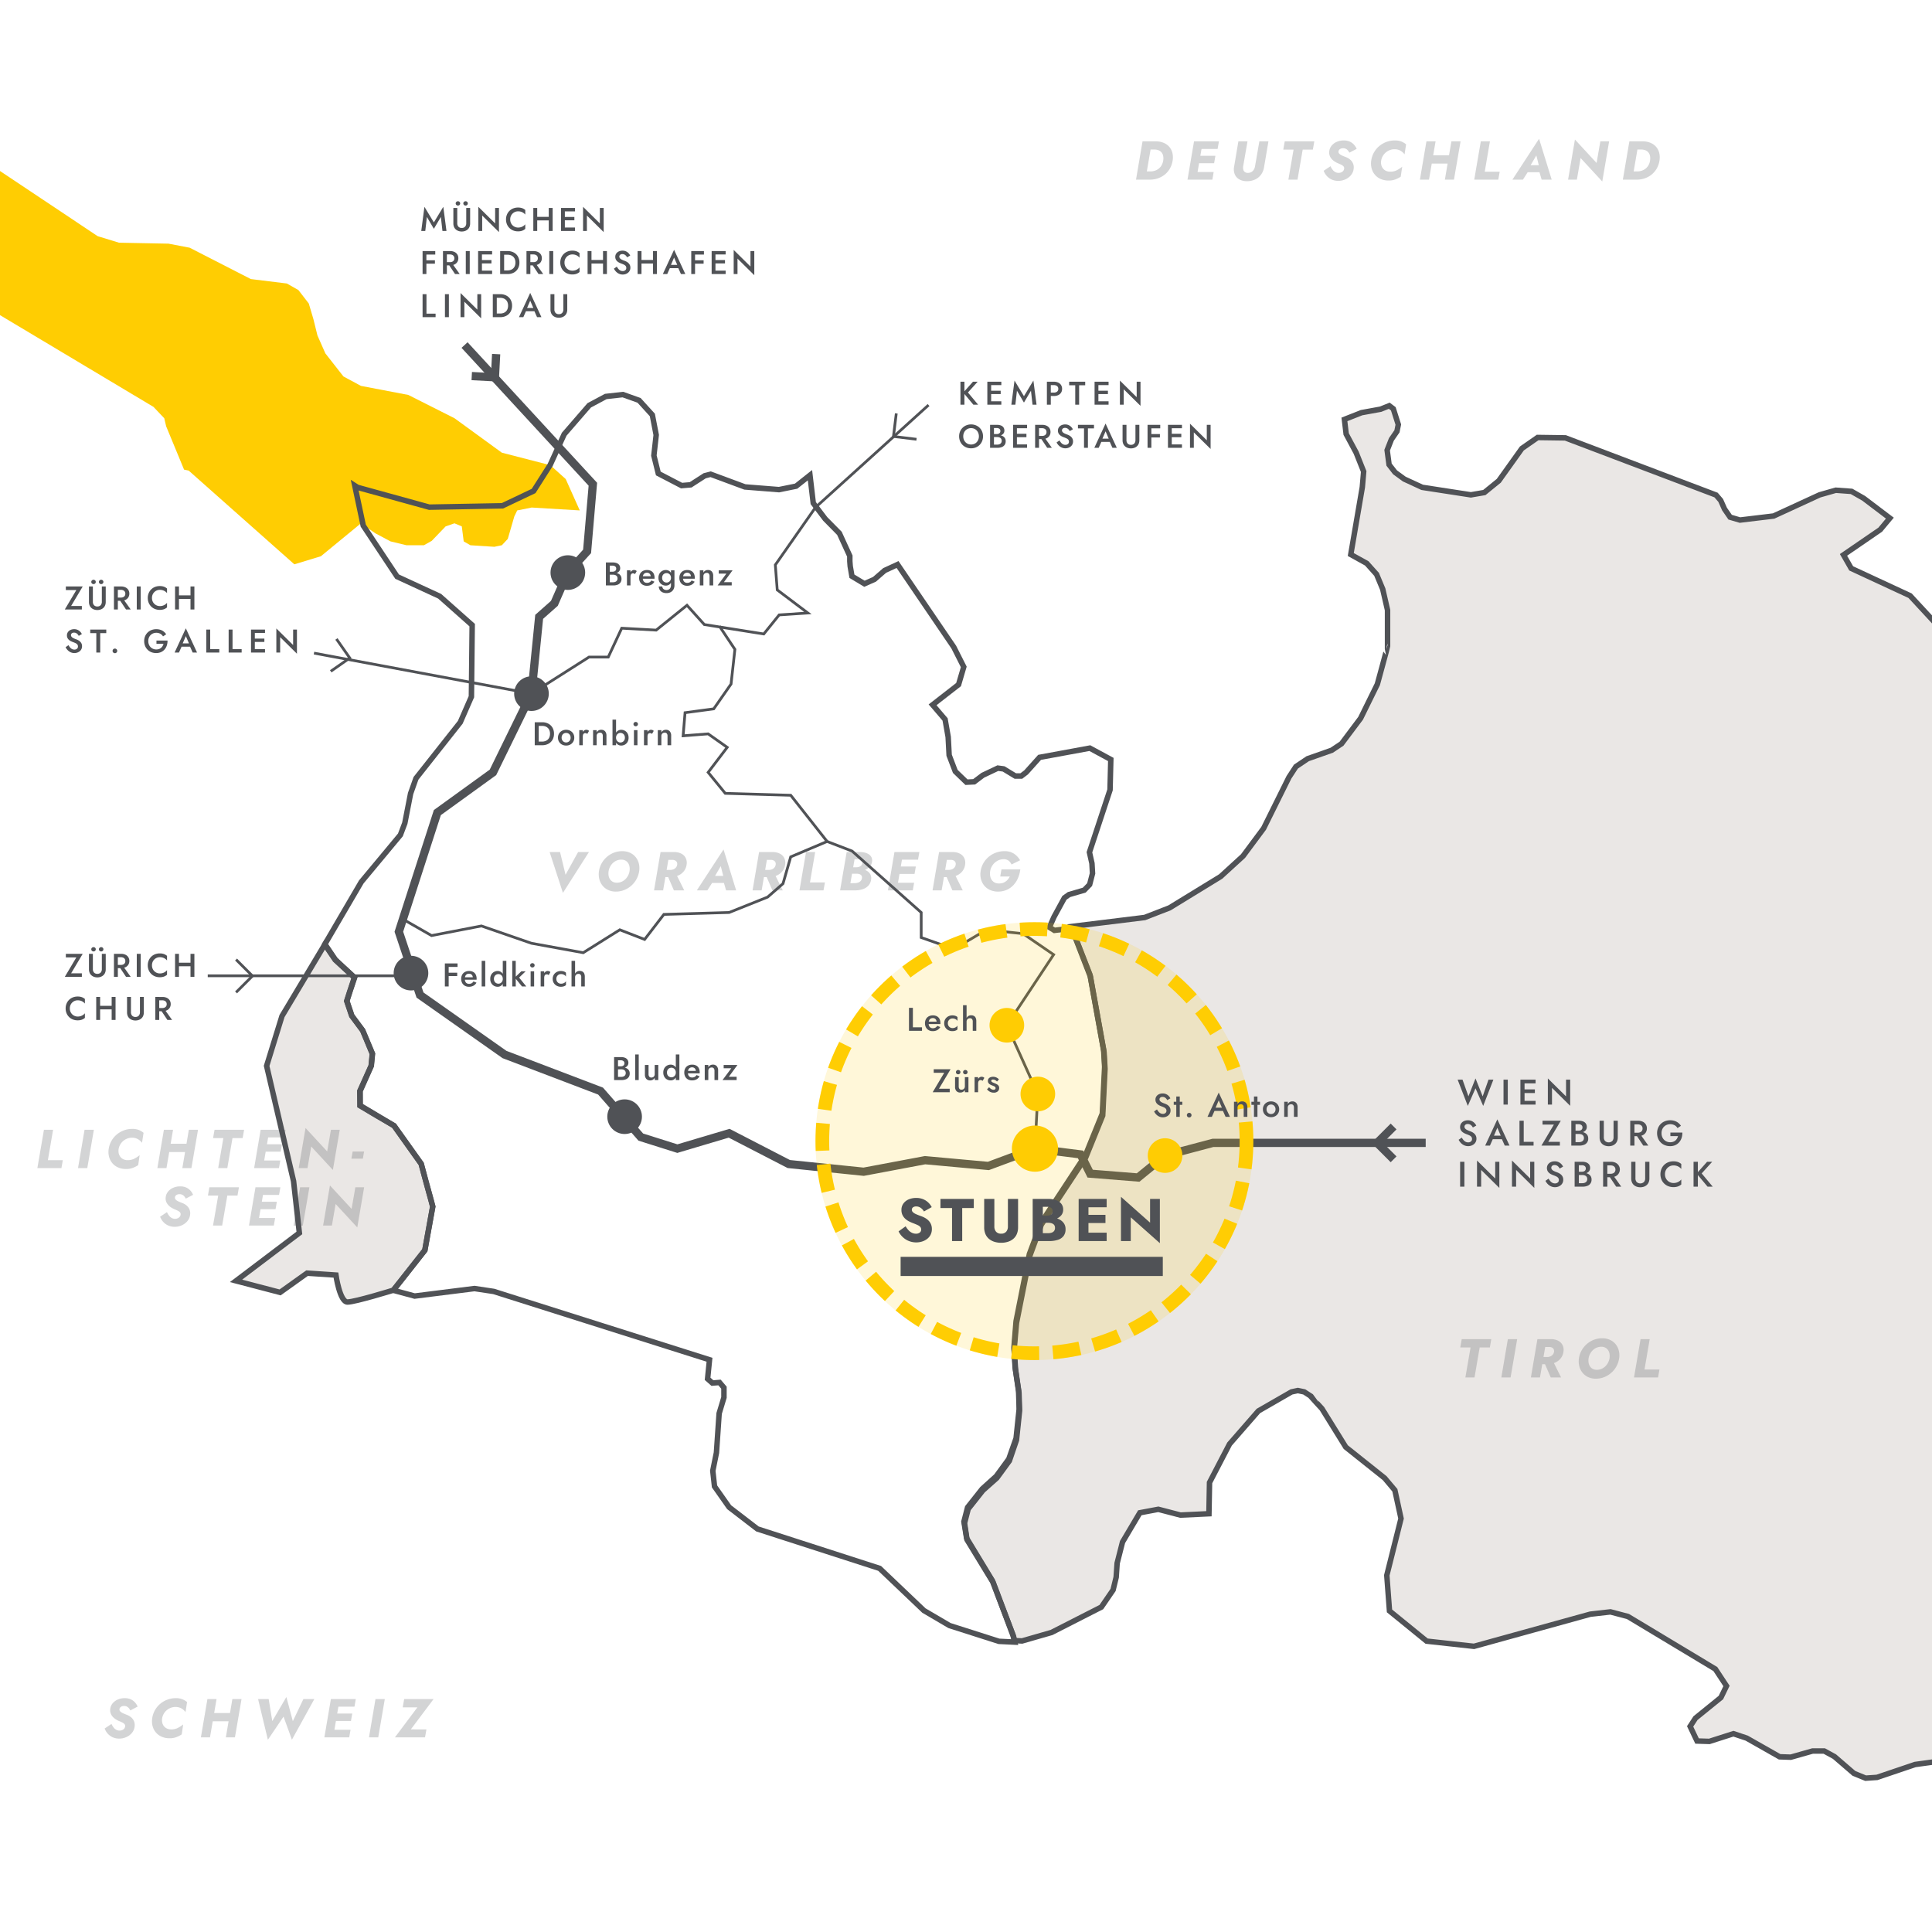 <svg xmlns="http://www.w3.org/2000/svg" xmlns:xlink="http://www.w3.org/1999/xlink" width="706" height="706" viewBox="0 0 706 706">
  <defs>
    <clipPath id="clip-path">
      <rect id="Rechteck_36" data-name="Rechteck 36" width="706" height="706" transform="translate(8)" fill="#fff"/>
    </clipPath>
  </defs>
  <g id="map_aprepost" transform="translate(-960 -4814)">
    <path id="Pfad_1318" data-name="Pfad 1318" d="M0,0H706V706H0Z" transform="translate(960 4814)" fill="#fff"/>
    <g id="Gruppe_maskieren_2" data-name="Gruppe maskieren 2" transform="translate(952 4814)" clip-path="url(#clip-path)">
      <g id="ApréPost_map" transform="translate(-140.584 0)">
        <g id="Ebene_2" transform="translate(0 0)">
          <g id="VABTRL_Flächen" data-name="VABTRL Flächen" transform="translate(234.837 55.21)">
            <path id="Vorarlberg" d="M391.395,186.167l3.306-.281,5.134-3.306,2.18-.563,12.519,4.642,12.449.985,6.259-1.266,5.064-4.009,1.2,10.2,4.361,5.767,5.2,5.275,3.8,8.3v1.9l.141,1.829.633,3.657,4.572,2.743,3.657-1.618,3.728-3.235,4.712-2.18,20.537,30.172,3.657,7.244-1.9,6.47-9.495,7.385,4.572,5.345,1.125,6.4.352,6.681,2.251,5.908,4.079,3.939,2.813-.141,3.165-2.391,5.486-2.6,2.11.281,4.29,2.6h2.18l1.758-1.336,4.923-5.486,18.357-3.376,7.666,4.15-.281,11.112-7.526,22.787.914,4.079.211,3.657-1.055,4.079L538.528,334l-5.556,1.618-1.688,1.2-3.8,6.963-1.688,3.8,1.829,1.125,6.33-.774,6.822,17.653,4.994,27.64.352,6.049-.844,17.091-6.189,15.262L522.844,456.24l-4.22,11.464-4.853,24.475-.844,9.565.492,7.385,1.266,8.58.211,6.541-1.125,10.69-2.6,7.6L506.6,548.8l-5.134,4.572-5.345,6.752-1.336,5.2.914,6.049,9.495,15.543,7.525,19.9.352,1.688.07.281-5.767-.281L489.3,602.74l-9.354-5.486-16.176-15.4-44.66-14.418-10.339-7.947-5.345-7.6-.633-5.7,1.336-6.611.985-14.348,1.758-5.837V515.81l-1.618-1.9-2.6.211-1.758-1.547.7-6.963-78.842-24.968-7.033-1.055-21.873,2.743-7.807-2.11,2.954-3.728,7.033-8.932,1.547-1.969,2.884-15.965-.633-2.391-1.969-7.174-1.618-6.049-9.917-13.926L280.13,416.5l-6.26-3.728-.07-5.345,4.15-9.213.422-4.431-3.517-8.51-4.009-5.345-1.829-5.416L270.143,371l1.688-5.064-5.415-4.994-1.618-1.477-3.8-5.627,13.363-22.858,14.277-17.161,1.618-4.29,2.11-10.831,1.969-5.556,16.176-20.466,4.079-9.354.281-26.163-11.886-10.55-15.543-7.174L275.066,200.8l-.774-3.657-2.321-10.972.985.633,1.758.492,24.475,6.752,26.726-.492,11.394-5.416,6.049-9.495,5.134-11.253,9.143-10.55,6.049-3.235,6.259-.7,5.908,2.11,4.853,5.345,1.407,7.314-.844,7.525,1.618,6.541Z" transform="translate(-228.577 -63.931)" fill="#fff" fill-rule="evenodd"/>
            <path id="Tyrol" d="M1789.017,614.864l-25.038-34.955-19.2-20.537-4.431-5.978-2.813-9.706-.985-8.158-2.04-8.369-3.306-6.4-5.2-5.7-4.29-3.095-8.44-7.877-3.587-6.892-4.079-5.416-2.813-5.275-1.336-5.908-.352-2.884v-2.6l.633-4.361,1.125-4.572,5.2-12.8.492-6.4-3.517-4.853-36.01-12.027-5.486-4.5-3.376-4.853-1.2-11.745-16.247-15.754-7.174-4.009-8.018-1.829-11.112-.914-12.1-4.079-11.112-.211-14.488,2.673h-9.987c0-.07-8.51,1.266-8.51,1.266l-7.033,3.235L1528.369,413.5l-37.205,17.02-11.534,6.189-.141,8.369-8.862,12.1-25.319,14.137-4.431,10.69,2.743,6.048,1.829,6.963,2.532,14.137,2.743,6.822,2.884,5.767v5.627l-6.189,6.119,4.431,1.829,9.846,1.758,4.642,2.321,4.712,4.853,2.321,3.868,2.532,2.954,5.7,2.11,17.583.633,6.611,4.572,3.868,13.363.141,7.525-1.2,4.431-1.547,4.22-1.125,7.033v7.877c-.07,0,.914,4.15.914,4.15l2.391,2.391,4.009,2.813,8.721,3.376,8.651,1.2,6.963,4.5,3.657,13.363,7.877,19.552,14.488,12.8,16.95,6.963,9.987,1.758,12.66,2.251,12.871,8.791,6.892,3.306,6.119.563,24.264-3.235,20.607,2.11.774.352V689.7l1.9-4.712,13.855-27.218,3.095-8.791,1.9-7.244,1.336-10.55,8.862-4.431,37.276-5.627,16.88-7.385,4.853-.633,4.431,1.618,14.91,11.183,3.376.633,1.477-.352,1.266-1.266.774-1.618.422-1.266.281-2.11-2.462-4.783Zm-339.068-185.6v-.352l.352-2.673-1.2-23-1.477-6.119-3.446-8.51-3.165-3.376-6.893-5.627-2.532-3.868-2.11-6.4-.985-6.681V351.4l.985-9.073,5.838-24.194-.914-12.449,11.6-5.978,5.838-1.336,12.8.492,46.7-16.739,14.629-9,6.119-.844,4.923.985,9.424,5.2,5.626,1.758,6.26.352,13.644-1.969,8.018-2.954,5.275-2.884,5.134-5.134,4.15-6.681,3.8-11.323,3.024-5.627,2.391-3.165,3.095-1.477,4.15-1.2,20.537-2.18,4.782-1.969,4.29-2.813,3.657-3.235,3.376-3.939,2.884-4.5,8.862-19.2,4.361-7.244,8.158-10.409,2.813-4.923,2.04-4.572.914-2.462-.985-3.868-8.088-20.607-1.688-7.174-.422-5.064,1.829-4.783.422-2.884-1.407-3.024-3.8-4.29-14.7-10.057-8.58-7.877-10.761-18.708-4.009,3.587-6.541,2.884-8.792,1.758-8.58-.211-5.838-2.884L1583.3,77.461l-3.376-4.079-2.321-5.064L1573.241,55.1l-1.969-3.587-6.893-1.336-16.387,6.33-7.1,1.125-24.124-5.134-9.073,1.336-9.354,4.853-4.5.7-4.15-3.728-2.321-6.822,1.407-4.361,2.673-3.728,1.477-4.923,1.055-6.611,1.266-2.813-1.055.211-6.119,2.673-3.657,2.251L1474.355,39.9l-6.611,2.673.844,5.064,1.336,3.446,3.095,4.079,3.376,3.376,2.11,1.407,1.2,3.446.7,16.528-.422,5.767-1.477,3.939-11.886,15.332-3.306.7-95.932-4.22-35.025,7.174-4.712,2.813-4.22,10.55-4.29,1.407-23.491-4.853-33.97-.141-18.216-3.657-7.736-.281-1.407,1.758-11.675,10.128-2.884,6.541-3.306,14.348-2.11,5.7-7.6,8.44-9.073,3.587-19.623,3.235-9.424-3.024-10.268-1.407-9.495,2.251-19.693,22.717,5.134,1.407,4.5,2.954,1.618,4.572-3.587,6.119-6.752,2.884-18.146.422-7.736,2.462-8.088,7.525-5.556,7.455-5.978,6.4-9.073,4.15-9.987-1.125.914-16.739-8.932-3.657-10.55,2.884-27.289,18.919-8.158,2.532-43.535-.633-5.838-3.376-4.29-8.369h.985l1.336-2.884.914-4.29-.141-4.15-1.266-2.813-20.818-22.506-21.521-9.987-2.813-4.923,13.433-9.213,3.517-4.22-9.565-7.244-4.431-2.532-5.767-.422-5.908,1.688-16.809,7.736-12.308,1.477-3.587-1.055-2.04-2.954-1.407-3.165-1.688-1.969-55.07-20.888-10.128-.141-5.767,4.009-8.44,11.816-5.275,4.29-4.923.844-17.794-2.743-6.541-3.024-3.376-2.462-2.18-2.813-.7-5.275,1.547-3.939,2.04-2.954.492-2.462-1.828-5.767-1.477-1.125-3.165,1.266-6.963,1.266-6.26,2.462.633,5.345,3.657,6.822,2.743,6.892-.492,5.7-4.22,24.616,5.838,3.235,3.587,4.009,2.251,5.416,1.758,7.666v13.222c.07,0-3.728,13.855-3.728,13.855l-6.119,12.449-6.963,9.284-3.587,2.391-8.792,3.095-4.29,2.884-2.532,3.868L702.607,273.9l-7.526,10.128-8.158,7.455-18.708,11.464-9.073,3.517-26.867,3.306,6.892,17.653,4.994,27.57.352,6.049-.844,17.091L637.48,393.39,621.3,418.006l-4.29,11.464-4.853,24.475-.774,9.565.422,7.455,1.266,8.51.211,6.611-1.125,10.69-2.673,7.6-4.572,6.26-5.134,4.642-5.345,6.752-1.336,5.2.985,6.049,9.424,15.543,7.526,19.9.422,1.688v.281l2.884.141,10.761-3.095,18.216-9.284,4.29-6.26,1.125-4.642.352-5.134,1.969-7.736,6.33-10.69,6.752-1.266,8.088,2.11,10.409-.492.211-11.394,7.314-14.066,10.55-12.1,12.1-6.963,2.321-.492,2.321.492,2.18,1.407h0c0,.07,4.29,4.712,4.29,4.712l8.721,14.066,14.207,11.323,3.728,4.431,2.251,10.339-5.2,20.748.985,13.011,13.574,11.042,17.3,1.9,42.48-11.745,7.385-.844,6.4,1.688,31.93,19.2,4.079,6.189-2.04,4.22-9.284,7.526-1.969,3.024,2.532,5.345,4.5.141,8.792-2.813,4.853,1.618,12.027,6.822,4.079.141,7.948-2.251h4.29l3.728,2.04,7.1,6.119,4.29,1.758,4.15-.281,13.926-4.712,7.174-.985,14.559,1.407,7.1,2.391,5.978-.844,5.838-6.189,9.354-16.106,1.758-1.618,4.642-2.11,1.829-1.969.7-3.024-.492-6.33.352-2.321,7.877-18.849,4.431-21.451,3.446-7.526,27.007-26.937,7.455-4.5L1078.6,489.6l29.258-4.923,14.91,3.235,13.011,6.33,12.8.633,14.207-13.785h0l3.165-4.853,3.728-2.813,4.22-.985,7.314,1.758,2.743,1.618,2.391,2.321,2.18,2.954,3.517,2.18,3.8.7,3.938-.7,3.939-2.11h.141l12.1-3.587,9.917-.914,21.521,4.431h.211l.492.141,3.165.281,3.165-.422,7.947.844,13.5,10.057,7.807,2.954,4.853-1.125,8.229-6.752,4.642-2.954,18.919-3.024,14.418-11.464,17.724-9.635,18.427-6.4,29.75-1.407,42.269-22.084,7.033-1.407Z" transform="translate(-327.107 -26.4)" fill="#eae7e5"/>
            <path id="Lichtenstein" d="M272.361,564.956l2.954-3.728,7.033-8.932,1.547-1.969,2.884-15.965-.633-2.391-1.969-7.174-1.618-6.049-9.917-13.926-6.119-3.657-6.259-3.728v-5.345l4.079-9.213.422-4.361-3.587-8.51-3.939-5.345-1.829-5.416,1.125-3.517,1.688-5.064-5.416-4.994-1.618-1.547-3.8-5.627-15.684,26.234-5.627,18.216,9.846,42.129L238.039,544,214.9,561.51l16.106,4.22,9.846-7.033,10.55.7s1.407,9.846,4.22,9.846,16.88-4.361,16.88-4.361Z" transform="translate(-214.9 -148.664)" fill="#eae7e5" fill-rule="evenodd"/>
          </g>
          <path id="Bodensee" d="M-41.776,26.516-76.238,8.3v3.8l8.862,4.572v4.22l-6.47-3.095-3.235-.774-4.29-.352L-83.342,15.4l-2.11-2.18-2.18-1.829-2.813.7-1.407,1.829-1.2,3.095-.141,2.743,1.336,1.125,4.712,2.391,19.763,14.981-7.736,10.9-21.24,11.323L-105,67.8h-14l10.2,2.743,16.387-1.477,15.192-4.923,6.822-7.314,7.736-3.095,46.559,5.345-9.987-18.638Z" transform="translate(119 34.18)" fill="#ffcd02"/>
          <path id="Bodensee-2" data-name="Bodensee" d="M257.3,117.891l-17.724-4.572-17.3-12.589L205.4,92.22l-17.3-3.306-6.4-3.446-6.611-8.44L172.2,70.488l-1.477-5.978-1.688-5.7-3.8-4.923-4.22-2.391-13.152-1.618L125.5,38.417l-7.736-1.477-18.075-.352L91.881,34.2,51.933,7.541,50.034,4.8l-2.673-13.5-2.11-5.345-3.024-1.829L30.763-17.849-12.7-49.5l-16.6-2.6,3.306,6.049,13.785,14.629,7.455,5.134,16.739,7.1,7.385,5.134,5.416,7.877L27.809,2.2l2.462,9,3.306,9.143,9.495,14,.352,5.7L33.576,41.16l9.987,14.348,68.714,41.074,3.939,4.15.7,2.954,6.541,15.825,1.688.352,38.612,34.251,9.706-2.954,14.629-12.027,5.275,3.657,5.556,2.954,5.838,1.407h6.33l2.884-1.618,5.064-5.275,3.235-1.125,2.673,1.125.7,5.486,2.462,1.407,8.721.563,2.743-.563,2.18-2.321,2.391-8.229,1.055-2.18,5.275-1.055,17.583,1.055-5.134-11.464Z" transform="translate(92.387 52.1)" fill="#ffcd02"/>
          <g id="VABTRL_LInes" data-name="VABTRL LInes" transform="translate(234.837 55.21)">
            <path id="Vorarlberg-2" data-name="Vorarlberg" d="M391.395,186.167l3.306-.281,5.134-3.306,2.18-.563,12.519,4.642,12.449.985,6.259-1.266,5.064-4.009,1.2,10.2,4.361,5.767,5.2,5.275,3.8,8.3v1.9l.141,1.829.633,3.657,4.572,2.743,3.657-1.618,3.728-3.235,4.712-2.18,20.537,30.172,3.657,7.244-1.9,6.47-9.495,7.385,4.572,5.345,1.125,6.4.352,6.681,2.251,5.908,4.079,3.939,2.813-.141,3.165-2.391,5.486-2.6,2.11.281,4.29,2.6h2.18l1.758-1.336,4.923-5.486,18.357-3.376,7.666,4.15-.281,11.112-7.526,22.787.914,4.079.211,3.657-1.055,4.079L538.528,334l-5.556,1.618-1.688,1.2-3.8,6.963-1.688,3.8,1.829,1.125,6.33-.774,6.822,17.653,4.994,27.64.352,6.049-.844,17.091-6.189,15.262L522.844,456.24l-4.22,11.464-4.853,24.475-.844,9.565.492,7.385,1.266,8.58.211,6.541-1.125,10.69-2.6,7.6L506.6,548.8l-5.134,4.572-5.345,6.752-1.336,5.2.914,6.049,9.495,15.543,7.525,19.9.352,1.688.07.281-5.767-.281L489.3,602.74l-9.354-5.486-16.176-15.4-44.66-14.418-10.339-7.947-5.345-7.6-.633-5.7,1.336-6.611.985-14.348,1.758-5.837V515.81l-1.618-1.9-2.6.211-1.758-1.547.7-6.963-78.842-24.968-7.033-1.055-21.873,2.743-7.807-2.11,2.954-3.728,7.033-8.932,1.547-1.969,2.884-15.965-.633-2.391-1.969-7.174-1.618-6.049-9.917-13.926L280.13,416.5l-6.26-3.728-.07-5.345,4.15-9.213.422-4.431-3.517-8.51-4.009-5.345-1.829-5.416L270.143,371l1.688-5.064-5.415-4.994-1.618-1.477-3.8-5.627,13.363-22.858,14.277-17.161,1.618-4.29,2.11-10.831,1.969-5.556,16.176-20.466,4.079-9.354.281-26.163-11.886-10.55-15.543-7.174L275.066,200.8l-.774-3.657-2.321-10.972.985.633,1.758.492,24.475,6.752,26.726-.492,11.394-5.416,6.049-9.495,5.134-11.253,9.143-10.55,6.049-3.235,6.259-.7,5.908,2.11,4.853,5.345,1.407,7.314-.844,7.525,1.618,6.541Z" transform="translate(-228.577 -63.931)" fill="none" stroke="#505256" stroke-width="2" fill-rule="evenodd"/>
            <path id="Tyrol-2" data-name="Tyrol" d="M1789.017,614.864l-25.038-34.955-19.2-20.537-4.431-5.978-2.813-9.706-.985-8.158-2.04-8.369-3.306-6.4-5.2-5.7-4.29-3.095-8.44-7.877-3.587-6.892-4.079-5.416-2.813-5.275-1.336-5.908-.352-2.884v-2.6l.633-4.361,1.125-4.572,5.2-12.8.492-6.4-3.517-4.853-36.01-12.027-5.486-4.5-3.376-4.853-1.2-11.745-16.247-15.754-7.174-4.009-8.018-1.829-11.112-.914-12.1-4.079-11.112-.211-14.488,2.673h-9.987c0-.07-8.51,1.266-8.51,1.266l-7.033,3.235L1528.369,413.5l-37.205,17.02-11.534,6.189-.141,8.369-8.862,12.1-25.319,14.137-4.431,10.69,2.743,6.048,1.829,6.963,2.532,14.137,2.743,6.822,2.884,5.767v5.627l-6.189,6.119,4.431,1.829,9.846,1.758,4.642,2.321,4.712,4.853,2.321,3.868,2.532,2.954,5.7,2.11,17.583.633,6.611,4.572,3.868,13.363.141,7.525-1.2,4.431-1.547,4.22-1.125,7.033v7.877c-.07,0,.914,4.15.914,4.15l2.391,2.391,4.009,2.813,8.721,3.376,8.651,1.2,6.963,4.5,3.657,13.363,7.877,19.552,14.488,12.8,16.95,6.963,9.987,1.758,12.66,2.251,12.871,8.791,6.892,3.306,6.119.563,24.264-3.235,20.607,2.11.774.352V689.7l1.9-4.712,13.855-27.218,3.095-8.791,1.9-7.244,1.336-10.55,8.862-4.431,37.276-5.627,16.88-7.385,4.853-.633,4.431,1.618,14.91,11.183,3.376.633,1.477-.352,1.266-1.266.774-1.618.422-1.266.281-2.11-2.462-4.783Zm-339.068-185.6v-.352l.352-2.673-1.2-23-1.477-6.119-3.446-8.51-3.165-3.376-6.893-5.627-2.532-3.868-2.11-6.4-.985-6.681V351.4l.985-9.073,5.838-24.194-.914-12.449,11.6-5.978,5.838-1.336,12.8.492,46.7-16.739,14.629-9,6.119-.844,4.923.985,9.424,5.2,5.626,1.758,6.26.352,13.644-1.969,8.018-2.954,5.275-2.884,5.134-5.134,4.15-6.681,3.8-11.323,3.024-5.627,2.391-3.165,3.095-1.477,4.15-1.2,20.537-2.18,4.782-1.969,4.29-2.813,3.657-3.235,3.376-3.939,2.884-4.5,8.862-19.2,4.361-7.244,8.158-10.409,2.813-4.923,2.04-4.572.914-2.462-.985-3.868-8.088-20.607-1.688-7.174-.422-5.064,1.829-4.783.422-2.884-1.407-3.024-3.8-4.29-14.7-10.057-8.58-7.877-10.761-18.708-4.009,3.587-6.541,2.884-8.792,1.758-8.58-.211-5.838-2.884L1583.3,77.461l-3.376-4.079-2.321-5.064L1573.241,55.1l-1.969-3.587-6.893-1.336-16.387,6.33-7.1,1.125-24.124-5.134-9.073,1.336-9.354,4.853-4.5.7-4.15-3.728-2.321-6.822,1.407-4.361,2.673-3.728,1.477-4.923,1.055-6.611,1.266-2.813-1.055.211-6.119,2.673-3.657,2.251L1474.355,39.9l-6.611,2.673.844,5.064,1.336,3.446,3.095,4.079,3.376,3.376,2.11,1.407,1.2,3.446.7,16.528-.422,5.767-1.477,3.939-11.886,15.332-3.306.7-95.932-4.22-35.025,7.174-4.712,2.813-4.22,10.55-4.29,1.407-23.491-4.853-33.97-.141-18.216-3.657-7.736-.281-1.407,1.758-11.675,10.128-2.884,6.541-3.306,14.348-2.11,5.7-7.6,8.44-9.073,3.587-19.623,3.235-9.424-3.024-10.268-1.407-9.495,2.251-19.693,22.717,5.134,1.407,4.5,2.954,1.618,4.572-3.587,6.119-6.752,2.884-18.146.422-7.736,2.462-8.088,7.525-5.556,7.455-5.978,6.4-9.073,4.15-9.987-1.125.914-16.739-8.932-3.657-10.55,2.884-27.289,18.919-8.158,2.532-43.535-.633-5.838-3.376-4.29-8.369h.985l1.336-2.884.914-4.29-.141-4.15-1.266-2.813-20.818-22.506-21.521-9.987-2.813-4.923,13.433-9.213,3.517-4.22-9.565-7.244-4.431-2.532-5.767-.422-5.908,1.688-16.809,7.736-12.308,1.477-3.587-1.055-2.04-2.954-1.407-3.165-1.688-1.969-55.07-20.888-10.128-.141-5.767,4.009-8.44,11.816-5.275,4.29-4.923.844-17.794-2.743-6.541-3.024-3.376-2.462-2.18-2.813-.7-5.275,1.547-3.939,2.04-2.954.492-2.462-1.828-5.767-1.477-1.125-3.165,1.266-6.963,1.266-6.26,2.462.633,5.345,3.657,6.822,2.743,6.892-.492,5.7-4.22,24.616,5.838,3.235,3.587,4.009,2.251,5.416,1.758,7.666v13.222c.07,0-3.728,13.855-3.728,13.855l-6.119,12.449-6.963,9.284-3.587,2.391-8.792,3.095-4.29,2.884-2.532,3.868L702.607,273.9l-7.526,10.128-8.158,7.455-18.708,11.464-9.073,3.517-26.867,3.306,6.892,17.653,4.994,27.57.352,6.049-.844,17.091L637.48,393.39,621.3,418.006l-4.29,11.464-4.853,24.475-.774,9.565.422,7.455,1.266,8.51.211,6.611-1.125,10.69-2.673,7.6-4.572,6.26-5.134,4.642-5.345,6.752-1.336,5.2.985,6.049,9.424,15.543,7.526,19.9.422,1.688v.281l2.884.141,10.761-3.095,18.216-9.284,4.29-6.26,1.125-4.642.352-5.134,1.969-7.736,6.33-10.69,6.752-1.266,8.088,2.11,10.409-.492.211-11.394,7.314-14.066,10.55-12.1,12.1-6.963,2.321-.492,2.321.492,2.18,1.407h0c0,.07,4.29,4.712,4.29,4.712l8.721,14.066,14.207,11.323,3.728,4.431,2.251,10.339-5.2,20.748.985,13.011,13.574,11.042,17.3,1.9,42.48-11.745,7.385-.844,6.4,1.688,31.93,19.2,4.079,6.189-2.04,4.22-9.284,7.526-1.969,3.024,2.532,5.345,4.5.141,8.792-2.813,4.853,1.618,12.027,6.822,4.079.141,7.948-2.251h4.29l3.728,2.04,7.1,6.119,4.29,1.758,4.15-.281,13.926-4.712,7.174-.985,14.559,1.407,7.1,2.391,5.978-.844,5.838-6.189,9.354-16.106,1.758-1.618,4.642-2.11,1.829-1.969.7-3.024-.492-6.33.352-2.321,7.877-18.849,4.431-21.451,3.446-7.526,27.007-26.937,7.455-4.5L1078.6,489.6l29.258-4.923,14.91,3.235,13.011,6.33,12.8.633,14.207-13.785h0l3.165-4.853,3.728-2.813,4.22-.985,7.314,1.758,2.743,1.618,2.391,2.321,2.18,2.954,3.517,2.18,3.8.7,3.938-.7,3.939-2.11h.141l12.1-3.587,9.917-.914,21.521,4.431h.211l.492.141,3.165.281,3.165-.422,7.947.844,13.5,10.057,7.807,2.954,4.853-1.125,8.229-6.752,4.642-2.954,18.919-3.024,14.418-11.464,17.724-9.635,18.427-6.4,29.75-1.407,42.269-22.084,7.033-1.407Z" transform="translate(-327.107 -26.4)" fill="none" stroke="#505256" stroke-width="2"/>
            <path id="Lichtenstein-2" data-name="Lichtenstein" d="M272.361,564.956l2.954-3.728,7.033-8.932,1.547-1.969,2.884-15.965-.633-2.391-1.969-7.174-1.618-6.049-9.917-13.926-6.119-3.657-6.259-3.728v-5.345l4.079-9.213.422-4.361-3.587-8.51-3.939-5.345-1.829-5.416,1.125-3.517,1.688-5.064-5.416-4.994-1.618-1.547-3.8-5.627-15.684,26.234-5.627,18.216,9.846,42.129L238.039,544,214.9,561.51l16.106,4.22,9.846-7.033,10.55.7s1.407,9.846,4.22,9.846,16.88-4.361,16.88-4.361Z" transform="translate(-214.9 -148.664)" fill="none" stroke="#505256" stroke-width="2" fill-rule="evenodd"/>
          </g>
          <g id="STRASSEN" transform="translate(224.5 126.087)">
            <path id="Pfad_1308" data-name="Pfad 1308" d="M674.731,428.042l-77.729,0-17.513,4.642-9.846,8.018-17.513-1.407-3.517-7.033-16.669-2.11-17.02,6.33-23.139-2.11-22.436,4.22-27.359-2.813-21.8-11.253L401.27,430.15l-13.363-4.22-14.7-16.809-35.1-13.363-30.876-21.732L299.5,350.886l14.066-43.535,20.326-14.7,14.066-28.766,2.813-28.062,5.556-4.923,4.923-11.253,7.033-7.736,2.11-24.546L323.507,136.5" transform="translate(-229.663 -136.499)" fill="none" stroke="#505256" stroke-width="3" fill-rule="evenodd"/>
            <path id="Pfad_1309" data-name="Pfad 1309" d="M487.164,164.358l-41.3,37.381-14.7,21.029.7,9.143,11.183,8.44-10.479.7-5.626,6.963-21.732-3.446-6.33-7.033-11.253,9.073-12.589-.7-4.923,10.55h-7.033L342.054,269.82l-79.469-14.808" transform="translate(-223.759 -142.433)" fill="none" stroke="#505256" stroke-width="1" fill-rule="evenodd"/>
            <path id="Pfad_1310" data-name="Pfad 1310" d="M460.493,273.3l5.627,8.44-1.407,12.66-6.33,9.073L447.9,304.879l-.7,8.44,9.143-.7,6.963,4.923-6.963,9.143,6.259,7.666,23.913.7,13.293,16.88" transform="translate(-273.483 -170.529)" fill="none" stroke="#505256" stroke-width="1" fill-rule="evenodd"/>
            <path id="Pfad_1311" data-name="Pfad 1311" d="M302.5,413.866l9.846,5.627,18.216-3.517,18.286,6.33,18.919,3.446,13.363-8.369L390.2,420.9l7.033-9.143,23.842-.7,14.066-5.627,5.627-4.923,2.813-9.776,13.293-5.627,9.143,3.517,25.249,22.436V420.2l11.956,4.22,11.886-7.033,13.363,1.407,11.183,7.666-17.091,25.812,11.323,25.108-1.055,19.974" transform="translate(-230.553 -203.698)" fill="none" stroke="#505256" stroke-width="1" fill-rule="evenodd"/>
            <line id="Linie_156" data-name="Linie 156" x2="74.268" transform="translate(0 230.493)" fill="none" stroke="#505256" stroke-width="1"/>
          </g>
          <g id="PUNKTE" transform="translate(292.438 202.906)">
            <circle id="Ellipse_5" data-name="Ellipse 5" cx="6.33" cy="6.33" r="6.33" transform="translate(57.32)" fill="#505256"/>
            <circle id="Ellipse_6" data-name="Ellipse 6" cx="6.33" cy="6.33" r="6.33" transform="translate(44.028 44.239)" fill="#505256"/>
            <circle id="Ellipse_7" data-name="Ellipse 7" cx="6.33" cy="6.33" r="6.33" transform="translate(0 146.36)" fill="#505256"/>
            <circle id="Ellipse_8" data-name="Ellipse 8" cx="6.33" cy="6.33" r="6.33" transform="translate(78.068 198.827)" fill="#505256"/>
            <circle id="Ellipse_9" data-name="Ellipse 9" cx="8.44" cy="8.44" r="8.44" transform="translate(225.905 208.392)" fill="#ffcd03"/>
            <circle id="Ellipse_10" data-name="Ellipse 10" cx="6.33" cy="6.33" r="6.33" transform="translate(229.07 190.528)" fill="#ffcd03"/>
            <circle id="Ellipse_11" data-name="Ellipse 11" cx="6.33" cy="6.33" r="6.33" transform="translate(217.746 165.42)" fill="#ffcd03"/>
            <circle id="Ellipse_12" data-name="Ellipse 12" cx="6.33" cy="6.33" r="6.33" transform="translate(275.559 213.034)" fill="#ffcd03"/>
          </g>
          <g id="ANFAHRT" transform="translate(172.121 71.391)">
            <g id="Gruppe" transform="translate(129.952 0)">
              <path id="Pfad_12460" data-name="Pfad 12460" d="M2.5-5.115,5.055-.78,7.614-5.115,8.19,0H9.66L8.505-8.82l-3.45,5.7-3.45-5.7L.45,0H1.92ZM12.18-8.4v5.64A3.3,3.3,0,0,0,12.4-1.516a2.557,2.557,0,0,0,.635.933A2.858,2.858,0,0,0,14.012,0,3.573,3.573,0,0,0,15.246.21,3.573,3.573,0,0,0,16.48,0a2.858,2.858,0,0,0,.975-.588,2.557,2.557,0,0,0,.634-.933,3.3,3.3,0,0,0,.222-1.243V-8.4H16.887v5.58a1.83,1.83,0,0,1-.416,1.249,1.54,1.54,0,0,1-1.226.476,1.54,1.54,0,0,1-1.226-.476,1.83,1.83,0,0,1-.415-1.249V-8.4Zm3.642-1.659a.74.74,0,0,0,.243.559.811.811,0,0,0,.576.23.806.806,0,0,0,.58-.23.747.747,0,0,0,.238-.559.743.743,0,0,0-.238-.564.815.815,0,0,0-.58-.225.819.819,0,0,0-.576.225A.736.736,0,0,0,15.822-10.059Zm-2.79,0a.74.74,0,0,0,.243.559.811.811,0,0,0,.576.23.806.806,0,0,0,.581-.23.747.747,0,0,0,.238-.559.743.743,0,0,0-.238-.564.815.815,0,0,0-.581-.225.819.819,0,0,0-.576.225A.736.736,0,0,0,13.032-10.059ZM27.447-8.4v5.64L21.312-8.82V0h1.4V-5.64L28.842.42V-8.4Zm5.511,4.2a2.956,2.956,0,0,1,.4-1.563A2.873,2.873,0,0,1,34.415-6.8a2.837,2.837,0,0,1,1.42-.369,3.531,3.531,0,0,1,1.082.155,3.231,3.231,0,0,1,.87.426,3.348,3.348,0,0,1,.671.613V-7.656a3.8,3.8,0,0,0-1.132-.666,4.456,4.456,0,0,0-1.538-.228,4.633,4.633,0,0,0-1.726.316,4.114,4.114,0,0,0-1.388.9,4.142,4.142,0,0,0-.921,1.382,4.541,4.541,0,0,0-.33,1.752,4.541,4.541,0,0,0,.33,1.752,4.142,4.142,0,0,0,.921,1.381,4.114,4.114,0,0,0,1.388.9A4.633,4.633,0,0,0,35.787.15a4.429,4.429,0,0,0,1.538-.23,3.858,3.858,0,0,0,1.132-.664V-2.43a3.312,3.312,0,0,1-.671.612,3.291,3.291,0,0,1-.87.426,3.5,3.5,0,0,1-1.082.156,2.837,2.837,0,0,1-1.42-.369A2.862,2.862,0,0,1,33.36-2.641,2.962,2.962,0,0,1,32.958-4.2Zm9,.345h6v-1.3h-6ZM47.037-8.4V0h1.425V-8.4Zm-5.64,0V0h1.425V-8.4ZM52.4,0h4.236V-1.245H52.4Zm0-7.155h4.236V-8.4H52.4Zm0,3.27h4v-1.23h-4ZM51.522-8.4V0h1.4V-8.4Zm14.19,0v5.64L59.577-8.82V0h1.4V-5.64L67.107.42V-8.4Z" transform="translate(0 13)" fill="#505256"/>
              <path id="Pfad_12459" data-name="Pfad 12459" d="M1.809-7.125H5.565V-8.4H1.809Zm0,3.33H5.445v-1.23H1.809ZM.93-8.4V0H2.325V-8.4Zm9.195,4.395L12.8,0H14.5l-2.85-4.005ZM8.385-8.4V0H9.81V-8.4Zm.849,1.23H10.92A2.037,2.037,0,0,1,11.774-7a1.309,1.309,0,0,1,.568.48,1.37,1.37,0,0,1,.2.764,1.372,1.372,0,0,1-.2.762,1.305,1.305,0,0,1-.568.482,2.037,2.037,0,0,1-.854.166H9.234v1.17H10.98a3.669,3.669,0,0,0,1.6-.323,2.474,2.474,0,0,0,1.05-.913A2.509,2.509,0,0,0,14-5.79a2.5,2.5,0,0,0-.375-1.38,2.488,2.488,0,0,0-1.05-.908,3.669,3.669,0,0,0-1.6-.322H9.234ZM16.725-8.4V0h1.44V-8.4ZM22.1,0H26.34V-1.245H22.1Zm0-7.155H26.34V-8.4H22.1Zm0,3.27h4v-1.23h-4ZM21.225-8.4V0H22.62V-8.4Zm8.055,0V0h1.452V-8.4ZM32,0a4.705,4.705,0,0,0,2.258-.522,3.781,3.781,0,0,0,1.518-1.464A4.347,4.347,0,0,0,36.315-4.2a4.345,4.345,0,0,0-.545-2.215,3.783,3.783,0,0,0-1.518-1.463A4.705,4.705,0,0,0,32-8.4H30.159v1.335h1.806a3.53,3.53,0,0,1,1.149.181,2.572,2.572,0,0,1,.921.54,2.439,2.439,0,0,1,.608.9A3.308,3.308,0,0,1,34.86-4.2a3.308,3.308,0,0,1-.217,1.248,2.439,2.439,0,0,1-.608.9,2.572,2.572,0,0,1-.921.54,3.53,3.53,0,0,1-1.149.181H30.159V0Zm8.64-4.005L43.305,0h1.71l-2.85-4.005ZM38.9-8.4V0H40.32V-8.4Zm.849,1.23H41.43A2.037,2.037,0,0,1,42.284-7a1.309,1.309,0,0,1,.569.48,1.37,1.37,0,0,1,.2.764,1.372,1.372,0,0,1-.2.762,1.305,1.305,0,0,1-.569.482,2.037,2.037,0,0,1-.854.166H39.744v1.17H41.49a3.669,3.669,0,0,0,1.6-.323,2.474,2.474,0,0,0,1.05-.913,2.509,2.509,0,0,0,.375-1.374,2.5,2.5,0,0,0-.375-1.38,2.488,2.488,0,0,0-1.05-.908,3.669,3.669,0,0,0-1.6-.322H39.744ZM47.235-8.4V0h1.44V-8.4Zm5.556,4.2a2.956,2.956,0,0,1,.4-1.563A2.873,2.873,0,0,1,54.248-6.8a2.837,2.837,0,0,1,1.42-.369,3.531,3.531,0,0,1,1.082.155,3.231,3.231,0,0,1,.87.426,3.348,3.348,0,0,1,.671.613V-7.656a3.8,3.8,0,0,0-1.132-.666A4.456,4.456,0,0,0,55.62-8.55a4.633,4.633,0,0,0-1.726.316,4.114,4.114,0,0,0-1.388.9,4.142,4.142,0,0,0-.921,1.382,4.541,4.541,0,0,0-.33,1.752,4.541,4.541,0,0,0,.33,1.752,4.142,4.142,0,0,0,.921,1.381,4.114,4.114,0,0,0,1.388.9A4.633,4.633,0,0,0,55.62.15a4.429,4.429,0,0,0,1.538-.23A3.858,3.858,0,0,0,58.29-.744V-2.43a3.312,3.312,0,0,1-.671.612,3.291,3.291,0,0,1-.87.426,3.5,3.5,0,0,1-1.082.156,2.837,2.837,0,0,1-1.42-.369,2.862,2.862,0,0,1-1.055-1.036A2.962,2.962,0,0,1,52.791-4.2Zm9,.345h6v-1.3h-6ZM66.87-8.4V0h1.425V-8.4Zm-5.64,0V0h1.425V-8.4ZM71.913-2.706l-1.056.738A4.235,4.235,0,0,0,71.605-.9a3.609,3.609,0,0,0,1.1.787A3.2,3.2,0,0,0,74.073.18,3.187,3.187,0,0,0,75.113.009a2.9,2.9,0,0,0,.9-.492,2.317,2.317,0,0,0,.625-.787,2.357,2.357,0,0,0,.23-1.054,2.293,2.293,0,0,0-.189-.966,2.365,2.365,0,0,0-.5-.713,3.1,3.1,0,0,0-.687-.507,5.354,5.354,0,0,0-.756-.34,7.6,7.6,0,0,1-1.093-.462,1.879,1.879,0,0,1-.618-.489.949.949,0,0,1-.2-.585.854.854,0,0,1,.277-.628,1.188,1.188,0,0,1,.86-.271,1.585,1.585,0,0,1,.743.165,1.93,1.93,0,0,1,.555.433,2.984,2.984,0,0,1,.4.578l1.146-.648a3.421,3.421,0,0,0-.59-.851,3.063,3.063,0,0,0-.932-.675,2.975,2.975,0,0,0-1.3-.265,3.1,3.1,0,0,0-1.347.283,2.3,2.3,0,0,0-.942.794,2.064,2.064,0,0,0-.345,1.185,2.079,2.079,0,0,0,.225,1.005,2.3,2.3,0,0,0,.575.7,3.6,3.6,0,0,0,.735.465q.385.182.694.293a9.62,9.62,0,0,1,.935.389,1.8,1.8,0,0,1,.63.478,1.157,1.157,0,0,1,.227.747,1.02,1.02,0,0,1-.36.811,1.391,1.391,0,0,1-.942.311,1.842,1.842,0,0,1-.859-.2,2.387,2.387,0,0,1-.705-.566A5.3,5.3,0,0,1,71.913-2.706Zm8.154-1.149h6v-1.3h-6ZM85.143-8.4V0h1.425V-8.4Zm-5.64,0V0h1.425V-8.4ZM90.642-2.16h4.44l-.27-1.194h-3.9Zm2.2-3.864,1.338,3.117.027.351L95.343,0h1.605l-4.11-8.865L88.728,0h1.605L91.5-2.631l.021-.312Zm7.149-1.1h3.756V-8.4H99.987Zm0,3.33h3.636v-1.23H99.987Zm-.879-4.6V0H100.5V-8.4ZM107.442,0h4.236V-1.245h-4.236Zm0-7.155h4.236V-8.4h-4.236Zm0,3.27h4v-1.23h-4ZM106.563-8.4V0h1.395V-8.4Zm14.19,0v5.64l-6.135-6.06V0h1.395V-5.64L122.148.42V-8.4Z" transform="translate(0 28.754)" fill="#505256"/>
              <path id="Pfad_12458" data-name="Pfad 12458" d="M.93-8.4V0H5.685V-1.275H2.355V-8.4Zm8.175,0V0h1.44V-8.4Zm11.835,0v5.64L14.805-8.82V0h1.4V-5.64L22.335.42V-8.4Zm5.655,0V0h1.452V-8.4ZM29.31,0a4.705,4.705,0,0,0,2.257-.522,3.781,3.781,0,0,0,1.518-1.464A4.347,4.347,0,0,0,33.63-4.2a4.345,4.345,0,0,0-.544-2.215,3.784,3.784,0,0,0-1.518-1.463A4.705,4.705,0,0,0,29.31-8.4H27.474v1.335H29.28a3.53,3.53,0,0,1,1.149.181,2.572,2.572,0,0,1,.921.54,2.439,2.439,0,0,1,.608.9A3.308,3.308,0,0,1,32.175-4.2a3.308,3.308,0,0,1-.218,1.248,2.439,2.439,0,0,1-.608.9,2.572,2.572,0,0,1-.921.54,3.53,3.53,0,0,1-1.149.181H27.474V0Zm8.754-2.16H42.5l-.27-1.194h-3.9Zm2.2-3.864L41.6-2.907l.027.351L42.765,0h1.6L40.26-8.865,36.15,0h1.6l1.164-2.631.021-.312ZM47.67-8.4v5.64a3.3,3.3,0,0,0,.222,1.243,2.557,2.557,0,0,0,.635.933A2.858,2.858,0,0,0,49.5,0,3.573,3.573,0,0,0,50.736.21,3.573,3.573,0,0,0,51.97,0a2.858,2.858,0,0,0,.975-.588,2.557,2.557,0,0,0,.634-.933A3.3,3.3,0,0,0,53.8-2.76V-8.4H52.377v5.58a1.83,1.83,0,0,1-.416,1.249,1.54,1.54,0,0,1-1.225.476,1.54,1.54,0,0,1-1.226-.476A1.83,1.83,0,0,1,49.1-2.82V-8.4Z" transform="translate(0 44.509)" fill="#505256"/>
            </g>
            <g id="Gruppe-2" data-name="Gruppe" transform="translate(326.502 63.498)">
              <path id="Pfad_12457" data-name="Pfad 12457" d="M.93-8.4V0H2.385V-8.4Zm4.575,0L1.962-4.425,5.655,0H7.4L3.672-4.464,7.218-8.4ZM11.637,0h4.236V-1.245H11.637Zm0-7.155h4.236V-8.4H11.637Zm0,3.27h4v-1.23h-4ZM10.758-8.4V0h1.395V-8.4ZM21.579-5.115,24.138-.78,26.7-5.115,27.273,0h1.47L27.588-8.82l-3.45,5.7-3.45-5.7L19.533,0H21ZM32.523-8.4V0h1.425V-8.4Zm.849,1.245h1.686a1.882,1.882,0,0,1,1.181.344,1.21,1.21,0,0,1,.446,1.021,1.212,1.212,0,0,1-.446,1.017,1.865,1.865,0,0,1-1.181.348H33.372V-3.18h1.686a3.728,3.728,0,0,0,1.6-.317A2.438,2.438,0,0,0,37.7-4.4a2.529,2.529,0,0,0,.375-1.387A2.522,2.522,0,0,0,37.7-7.184a2.452,2.452,0,0,0-1.05-.9,3.728,3.728,0,0,0-1.6-.316H33.372Zm7.287.06h2.22V0H44.3V-7.1h2.22V-8.4H40.659ZM50.823,0h4.236V-1.245H50.823Zm0-7.155h4.236V-8.4H50.823Zm0,3.27h4v-1.23h-4ZM49.944-8.4V0h1.4V-8.4Zm15.39,0v5.64L59.2-8.82V0h1.4V-5.64L66.729.42V-8.4Z" transform="translate(0 13)" fill="#505256"/>
              <path id="Pfad_12456" data-name="Pfad 12456" d="M1.959-4.2A3.164,3.164,0,0,1,2.326-5.74,2.758,2.758,0,0,1,3.339-6.8a2.8,2.8,0,0,1,1.476-.389A2.807,2.807,0,0,1,6.3-6.8a2.75,2.75,0,0,1,1,1.062A3.185,3.185,0,0,1,7.671-4.2,3.166,3.166,0,0,1,7.3-2.661,2.766,2.766,0,0,1,6.3-1.6a2.8,2.8,0,0,1-1.48.389A2.8,2.8,0,0,1,3.339-1.6,2.755,2.755,0,0,1,2.326-2.661,3.166,3.166,0,0,1,1.959-4.2ZM.45-4.2A4.6,4.6,0,0,0,.774-2.462a4.144,4.144,0,0,0,.912,1.392A4.2,4.2,0,0,0,3.074-.15,4.52,4.52,0,0,0,4.815.18,4.511,4.511,0,0,0,6.561-.15a4.211,4.211,0,0,0,1.383-.919,4.144,4.144,0,0,0,.912-1.392A4.6,4.6,0,0,0,9.18-4.2a4.538,4.538,0,0,0-.326-1.739,4.1,4.1,0,0,0-.917-1.377,4.237,4.237,0,0,0-1.384-.909A4.538,4.538,0,0,0,4.815-8.55a4.531,4.531,0,0,0-1.728.325A4.226,4.226,0,0,0,1.7-7.315,4.134,4.134,0,0,0,.778-5.939,4.5,4.5,0,0,0,.45-4.2Zm12.4-.135H14.3a3.983,3.983,0,0,0,1.4-.226,2.1,2.1,0,0,0,.945-.666,1.67,1.67,0,0,0,.342-1.057,1.955,1.955,0,0,0-.342-1.187,2.044,2.044,0,0,0-.945-.7A3.913,3.913,0,0,0,14.3-8.4H11.76V0h2.685a4.373,4.373,0,0,0,1.569-.259,2.282,2.282,0,0,0,1.065-.795,2.275,2.275,0,0,0,.387-1.367,2.092,2.092,0,0,0-.242-1.033,2.015,2.015,0,0,0-.663-.711,3.073,3.073,0,0,0-.963-.411,4.806,4.806,0,0,0-1.153-.134h-1.6v.783h1.506a2.514,2.514,0,0,1,.665.082,1.524,1.524,0,0,1,.525.252,1.138,1.138,0,0,1,.345.426,1.377,1.377,0,0,1,.122.6,1.337,1.337,0,0,1-.214.78,1.312,1.312,0,0,1-.588.465,2.2,2.2,0,0,1-.854.156h-1.17V-7.23H14.2a1.52,1.52,0,0,1,.958.285.971.971,0,0,1,.368.816,1.033,1.033,0,0,1-.168.6,1.056,1.056,0,0,1-.468.375,1.733,1.733,0,0,1-.69.129H12.849ZM21.045,0h4.236V-1.245H21.045Zm0-7.155h4.236V-8.4H21.045Zm0,3.27h4v-1.23h-4ZM20.166-8.4V0h1.4V-8.4Zm9.8,4.395L32.631,0h1.71l-2.85-4.005ZM28.221-8.4V0h1.425V-8.4Zm.849,1.23h1.686A2.037,2.037,0,0,1,31.61-7a1.309,1.309,0,0,1,.569.48,1.37,1.37,0,0,1,.2.764,1.372,1.372,0,0,1-.2.762,1.305,1.305,0,0,1-.569.482,2.037,2.037,0,0,1-.854.166H29.07v1.17h1.746a3.669,3.669,0,0,0,1.6-.323,2.474,2.474,0,0,0,1.05-.913,2.509,2.509,0,0,0,.375-1.374,2.5,2.5,0,0,0-.375-1.38,2.488,2.488,0,0,0-1.05-.908,3.669,3.669,0,0,0-1.6-.322H29.07Zm8.049,4.464-1.056.738A4.235,4.235,0,0,0,36.812-.9a3.609,3.609,0,0,0,1.1.787A3.2,3.2,0,0,0,39.279.18a3.187,3.187,0,0,0,1.04-.171,2.9,2.9,0,0,0,.9-.492,2.317,2.317,0,0,0,.625-.787,2.357,2.357,0,0,0,.229-1.054,2.293,2.293,0,0,0-.189-.966,2.365,2.365,0,0,0-.5-.713,3.1,3.1,0,0,0-.687-.507,5.354,5.354,0,0,0-.756-.34,7.6,7.6,0,0,1-1.093-.462,1.879,1.879,0,0,1-.618-.489.949.949,0,0,1-.2-.585.854.854,0,0,1,.278-.628,1.188,1.188,0,0,1,.859-.271,1.585,1.585,0,0,1,.743.165,1.93,1.93,0,0,1,.555.433,2.984,2.984,0,0,1,.4.578l1.146-.648a3.421,3.421,0,0,0-.59-.851,3.063,3.063,0,0,0-.931-.675,2.975,2.975,0,0,0-1.3-.265,3.1,3.1,0,0,0-1.347.283,2.3,2.3,0,0,0-.942.794,2.064,2.064,0,0,0-.345,1.185,2.079,2.079,0,0,0,.225,1.005,2.3,2.3,0,0,0,.575.7,3.6,3.6,0,0,0,.735.465q.385.182.695.293a9.619,9.619,0,0,1,.934.389,1.8,1.8,0,0,1,.63.478,1.157,1.157,0,0,1,.226.747,1.02,1.02,0,0,1-.36.811,1.391,1.391,0,0,1-.942.311,1.842,1.842,0,0,1-.86-.2,2.386,2.386,0,0,1-.7-.566A5.3,5.3,0,0,1,37.119-2.706ZM43.869-7.1h2.22V0h1.425V-7.1h2.22V-8.4H43.869Zm7.9,4.935h4.44l-.27-1.194h-3.9Zm2.2-3.864L55.3-2.907l.027.351L56.469,0h1.6l-4.11-8.865L49.854,0h1.6l1.164-2.631.021-.312ZM60.174-8.4v5.64A3.3,3.3,0,0,0,60.4-1.516a2.557,2.557,0,0,0,.635.933A2.858,2.858,0,0,0,62.006,0,3.573,3.573,0,0,0,63.24.21,3.573,3.573,0,0,0,64.475,0a2.858,2.858,0,0,0,.975-.588,2.557,2.557,0,0,0,.634-.933,3.3,3.3,0,0,0,.222-1.243V-8.4H64.881v5.58a1.83,1.83,0,0,1-.415,1.249A1.54,1.54,0,0,1,63.24-1.1a1.54,1.54,0,0,1-1.226-.476A1.83,1.83,0,0,1,61.6-2.82V-8.4ZM70.185-7.125h3.756V-8.4H70.185Zm0,3.33h3.636v-1.23H70.185Zm-.879-4.6V0H70.7V-8.4ZM77.64,0h4.236V-1.245H77.64Zm0-7.155h4.236V-8.4H77.64Zm0,3.27h4v-1.23h-4ZM76.761-8.4V0h1.395V-8.4Zm14.19,0v5.64L84.816-8.82V0h1.395V-5.64L92.346.42V-8.4Z" transform="translate(0 28.754)" fill="#505256"/>
            </g>
            <path id="Pfad_12445" data-name="Pfad 12445" d="M9.25-3.01,6.63-9.555,4.049-3.01,1.885-9.1H.1L3.819.488,6.63-5.948,9.441.488,13.163-9.1H11.375ZM16.868-9.1V0h1.56V-9.1ZM23.995,0h4.589V-1.349H23.995Zm0-7.751h4.589V-9.1H23.995Zm0,3.543h4.329V-5.541H23.995ZM23.042-9.1V0h1.511V-9.1Zm16.673,0v6.11L33.069-9.555V0H34.58V-6.11L41.226.455V-9.1ZM1.612,12.069l-1.144.8a4.587,4.587,0,0,0,.811,1.155,3.91,3.91,0,0,0,1.191.853,3.461,3.461,0,0,0,1.482.318,3.453,3.453,0,0,0,1.126-.185,3.143,3.143,0,0,0,.97-.533,2.51,2.51,0,0,0,.678-.853,2.554,2.554,0,0,0,.249-1.142,2.484,2.484,0,0,0-.2-1.047,2.562,2.562,0,0,0-.539-.772,3.356,3.356,0,0,0-.744-.549,5.8,5.8,0,0,0-.819-.369,8.233,8.233,0,0,1-1.185-.5,2.036,2.036,0,0,1-.67-.53A1.028,1.028,0,0,1,2.6,8.081.925.925,0,0,1,2.9,7.4a1.287,1.287,0,0,1,.931-.294,1.717,1.717,0,0,1,.8.179,2.091,2.091,0,0,1,.6.47,3.233,3.233,0,0,1,.437.626l1.241-.7a3.706,3.706,0,0,0-.639-.921,3.318,3.318,0,0,0-1.009-.731,3.223,3.223,0,0,0-1.41-.288A3.36,3.36,0,0,0,2.4,6.045a2.493,2.493,0,0,0-1.02.86A2.236,2.236,0,0,0,1,8.188a2.252,2.252,0,0,0,.244,1.089,2.494,2.494,0,0,0,.622.756,3.9,3.9,0,0,0,.8.5q.418.2.752.317a10.421,10.421,0,0,1,1.012.421,1.953,1.953,0,0,1,.682.518,1.254,1.254,0,0,1,.245.809,1.105,1.105,0,0,1-.39.879,1.507,1.507,0,0,1-1.021.336,2,2,0,0,1-.931-.218,2.585,2.585,0,0,1-.764-.613A5.736,5.736,0,0,1,1.612,12.069Zm10.621.591h4.81l-.292-1.293H12.525Zm2.379-4.186,1.45,3.377.029.38L17.326,15h1.739L14.612,5.4,10.16,15H11.9l1.261-2.85.023-.338ZM22.7,5.9V15h5.151V13.619H24.248V5.9Zm8.417,1.414h4.16L30.716,15h6.744V13.619H33.212L37.8,5.9H31.122ZM42.815,10.3h1.567a4.315,4.315,0,0,0,1.521-.245,2.272,2.272,0,0,0,1.024-.722,1.809,1.809,0,0,0,.37-1.146,2.118,2.118,0,0,0-.37-1.285A2.214,2.214,0,0,0,45.9,6.15a4.239,4.239,0,0,0-1.521-.25H41.636V15h2.909a4.738,4.738,0,0,0,1.7-.281,2.32,2.32,0,0,0,1.573-2.342,2.266,2.266,0,0,0-.262-1.12,2.183,2.183,0,0,0-.718-.77,3.33,3.33,0,0,0-1.043-.445,5.206,5.206,0,0,0-1.25-.145H42.815v.848h1.632a2.723,2.723,0,0,1,.72.089,1.651,1.651,0,0,1,.569.273,1.233,1.233,0,0,1,.374.462,1.491,1.491,0,0,1,.132.645,1.448,1.448,0,0,1-.232.845,1.421,1.421,0,0,1-.637.5,2.381,2.381,0,0,1-.925.169H43.18V7.167h1.1a1.647,1.647,0,0,1,1.038.309,1.052,1.052,0,0,1,.4.884,1.119,1.119,0,0,1-.182.647,1.143,1.143,0,0,1-.507.406,1.878,1.878,0,0,1-.748.14H42.815Zm9.162-4.4v6.11a3.575,3.575,0,0,0,.24,1.347,2.77,2.77,0,0,0,.687,1.011A3.1,3.1,0,0,0,53.961,15a4.128,4.128,0,0,0,2.675,0,3.1,3.1,0,0,0,1.056-.637,2.77,2.77,0,0,0,.687-1.011,3.575,3.575,0,0,0,.24-1.347V5.9H57.076v6.045a1.983,1.983,0,0,1-.45,1.354,1.968,1.968,0,0,1-2.655,0,1.983,1.983,0,0,1-.45-1.354V5.9Zm13.078,4.761L67.948,15H69.8l-3.087-4.339ZM63.17,5.9V15h1.544V5.9Zm.92,1.332h1.826a2.207,2.207,0,0,1,.925.18,1.418,1.418,0,0,1,.616.52,1.484,1.484,0,0,1,.221.827,1.486,1.486,0,0,1-.221.825,1.414,1.414,0,0,1-.616.522,2.207,2.207,0,0,1-.925.18H64.09v1.267h1.891a3.974,3.974,0,0,0,1.729-.349,2.68,2.68,0,0,0,1.137-.99,2.718,2.718,0,0,0,.406-1.488,2.613,2.613,0,0,0-1.544-2.478A3.974,3.974,0,0,0,65.981,5.9H64.09Zm13.754,4.306h2.785a3.389,3.389,0,0,1-.349.865,2.831,2.831,0,0,1-.582.712,2.5,2.5,0,0,1-.832.479,3.248,3.248,0,0,1-1.087.171,3.155,3.155,0,0,1-1.614-.416,3.03,3.03,0,0,1-1.136-1.163,3.488,3.488,0,0,1-.419-1.735,3.392,3.392,0,0,1,.426-1.734A3.043,3.043,0,0,1,76.18,7.575a3.436,3.436,0,0,1,3.211-.02A2.84,2.84,0,0,1,80.441,8.6l1.251-.835A4.249,4.249,0,0,0,79.4,5.981a5.117,5.117,0,0,0-1.625-.244,5.2,5.2,0,0,0-1.9.341,4.519,4.519,0,0,0-1.524.97,4.409,4.409,0,0,0-1.007,1.495,4.929,4.929,0,0,0-.359,1.906,5.026,5.026,0,0,0,.354,1.911,4.422,4.422,0,0,0,2.509,2.488,5.094,5.094,0,0,0,1.9.346,4.529,4.529,0,0,0,1.935-.395A4.061,4.061,0,0,0,81.1,13.716a4.637,4.637,0,0,0,.86-1.581,5.715,5.715,0,0,0,.258-1.9H77.844ZM1.008,20.9V30h1.56V20.9Zm12.821,0v6.11L7.182,20.445V30H8.694V23.89l6.646,6.565V20.9Zm12.773,0v6.11l-6.646-6.565V30h1.511V23.89l6.646,6.565V20.9Zm6.731,6.168-1.144.8A4.587,4.587,0,0,0,33,29.023a3.91,3.91,0,0,0,1.191.853,3.567,3.567,0,0,0,2.608.133,3.143,3.143,0,0,0,.97-.533,2.51,2.51,0,0,0,.678-.853,2.554,2.554,0,0,0,.249-1.142,2.484,2.484,0,0,0-.2-1.047,2.562,2.562,0,0,0-.54-.772,3.356,3.356,0,0,0-.744-.549,5.8,5.8,0,0,0-.819-.369,8.233,8.233,0,0,1-1.185-.5,2.036,2.036,0,0,1-.669-.53,1.028,1.028,0,0,1-.213-.634.925.925,0,0,1,.3-.681,1.287,1.287,0,0,1,.931-.294,1.717,1.717,0,0,1,.8.179,2.091,2.091,0,0,1,.6.47,3.233,3.233,0,0,1,.437.626l1.241-.7A3.706,3.706,0,0,0,38,21.756a3.318,3.318,0,0,0-1.009-.731,3.223,3.223,0,0,0-1.41-.288,3.36,3.36,0,0,0-1.459.307,2.493,2.493,0,0,0-1.021.86,2.462,2.462,0,0,0-.13,2.372,2.494,2.494,0,0,0,.622.756,3.9,3.9,0,0,0,.8.5q.418.2.752.317a10.421,10.421,0,0,1,1.012.421,1.953,1.953,0,0,1,.682.518,1.254,1.254,0,0,1,.245.809,1.105,1.105,0,0,1-.39.879,1.507,1.507,0,0,1-1.021.336,2,2,0,0,1-.931-.218,2.585,2.585,0,0,1-.764-.613A5.736,5.736,0,0,1,33.332,27.069Zm10.7-1.765H45.6a4.315,4.315,0,0,0,1.521-.245,2.272,2.272,0,0,0,1.024-.722,1.809,1.809,0,0,0,.37-1.146,2.118,2.118,0,0,0-.37-1.285,2.214,2.214,0,0,0-1.024-.756A4.239,4.239,0,0,0,45.6,20.9H42.854V30h2.909a4.738,4.738,0,0,0,1.7-.281,2.32,2.32,0,0,0,1.573-2.342,2.266,2.266,0,0,0-.262-1.12,2.183,2.183,0,0,0-.718-.77,3.33,3.33,0,0,0-1.043-.445,5.206,5.206,0,0,0-1.25-.145H44.034v.848h1.632a2.723,2.723,0,0,1,.72.089,1.651,1.651,0,0,1,.569.273,1.233,1.233,0,0,1,.374.462,1.491,1.491,0,0,1,.132.645,1.448,1.448,0,0,1-.232.845,1.421,1.421,0,0,1-.637.5,2.381,2.381,0,0,1-.925.169H44.4V22.167h1.1a1.647,1.647,0,0,1,1.038.309,1.052,1.052,0,0,1,.4.884,1.119,1.119,0,0,1-.182.647,1.143,1.143,0,0,1-.507.406,1.878,1.878,0,0,1-.748.14H44.034Zm11.112.358L58.038,30h1.853L56.8,25.661ZM53.261,20.9V30H54.8V20.9Zm.92,1.332h1.826a2.207,2.207,0,0,1,.925.18,1.418,1.418,0,0,1,.616.52,1.655,1.655,0,0,1,0,1.653,1.414,1.414,0,0,1-.616.522,2.207,2.207,0,0,1-.925.18H54.181v1.267h1.891a3.974,3.974,0,0,0,1.729-.349,2.68,2.68,0,0,0,1.138-.99A2.727,2.727,0,0,0,57.8,21.249a3.974,3.974,0,0,0-1.729-.349H54.181Zm9.35-1.332v6.11a3.575,3.575,0,0,0,.24,1.347,2.77,2.77,0,0,0,.687,1.011A3.1,3.1,0,0,0,65.515,30a4.128,4.128,0,0,0,2.675,0,3.1,3.1,0,0,0,1.056-.637,2.77,2.77,0,0,0,.687-1.011,3.575,3.575,0,0,0,.241-1.347V20.9H68.63v6.045a1.983,1.983,0,0,1-.45,1.354,1.968,1.968,0,0,1-2.655,0,1.983,1.983,0,0,1-.45-1.354V20.9Zm12.337,4.55a3.2,3.2,0,0,1,.436-1.693,3.112,3.112,0,0,1,1.142-1.118,3.073,3.073,0,0,1,1.539-.4,3.825,3.825,0,0,1,1.172.167,3.5,3.5,0,0,1,.943.461,3.626,3.626,0,0,1,.726.665V21.706a4.115,4.115,0,0,0-1.227-.721,4.827,4.827,0,0,0-1.666-.247,5.019,5.019,0,0,0-1.87.343,4.437,4.437,0,0,0-2.5,2.472,5.217,5.217,0,0,0,0,3.8,4.437,4.437,0,0,0,2.5,2.472,5.019,5.019,0,0,0,1.87.343,4.8,4.8,0,0,0,1.666-.249,4.18,4.18,0,0,0,1.227-.72V27.368a3.585,3.585,0,0,1-1.669,1.125,3.791,3.791,0,0,1-1.172.169A3.089,3.089,0,0,1,76.3,27.138,3.209,3.209,0,0,1,75.868,25.45ZM86.31,20.9V30h1.576V20.9Zm4.956,0-3.838,4.306,4,4.794h1.888l-4.037-4.836L93.122,20.9Z" transform="translate(509.019 332.245)" fill="#505256"/>
            <g id="Gruppe-3" data-name="Gruppe" transform="translate(0 138.322)">
              <path id="Pfad_12455" data-name="Pfad 12455" d="M.525-7.1h3.84L.15,0H6.375V-1.275H2.454L6.69-8.4H.525ZM8.97-8.4v5.64a3.3,3.3,0,0,0,.222,1.243,2.557,2.557,0,0,0,.634.933A2.858,2.858,0,0,0,10.8,0,3.573,3.573,0,0,0,12.036.21,3.573,3.573,0,0,0,13.271,0a2.858,2.858,0,0,0,.975-.588,2.557,2.557,0,0,0,.634-.933A3.3,3.3,0,0,0,15.1-2.76V-8.4H13.677v5.58a1.83,1.83,0,0,1-.415,1.249,1.54,1.54,0,0,1-1.226.476,1.54,1.54,0,0,1-1.226-.476A1.83,1.83,0,0,1,10.4-2.82V-8.4Zm3.642-1.659a.74.74,0,0,0,.243.559.811.811,0,0,0,.576.23.806.806,0,0,0,.581-.23.747.747,0,0,0,.238-.559.743.743,0,0,0-.238-.564.815.815,0,0,0-.581-.225.819.819,0,0,0-.576.225A.736.736,0,0,0,12.612-10.059Zm-2.79,0a.74.74,0,0,0,.243.559.811.811,0,0,0,.576.23.806.806,0,0,0,.58-.23.747.747,0,0,0,.239-.559.743.743,0,0,0-.239-.564.815.815,0,0,0-.58-.225.819.819,0,0,0-.576.225A.736.736,0,0,0,9.822-10.059Zm10.02,6.054L22.512,0h1.71l-2.85-4.005ZM18.1-8.4V0h1.425V-8.4Zm.849,1.23h1.686A2.037,2.037,0,0,1,21.491-7a1.309,1.309,0,0,1,.569.48,1.37,1.37,0,0,1,.2.764,1.372,1.372,0,0,1-.2.762,1.305,1.305,0,0,1-.569.482,2.037,2.037,0,0,1-.854.166H18.951v1.17H20.7a3.669,3.669,0,0,0,1.6-.323,2.474,2.474,0,0,0,1.05-.913,2.509,2.509,0,0,0,.375-1.374,2.5,2.5,0,0,0-.375-1.38,2.488,2.488,0,0,0-1.05-.908A3.669,3.669,0,0,0,20.7-8.4H18.951ZM26.442-8.4V0h1.44V-8.4ZM32-4.2a2.956,2.956,0,0,1,.4-1.563A2.873,2.873,0,0,1,33.455-6.8a2.837,2.837,0,0,1,1.42-.369,3.531,3.531,0,0,1,1.082.155,3.231,3.231,0,0,1,.87.426,3.348,3.348,0,0,1,.671.613V-7.656a3.8,3.8,0,0,0-1.132-.666,4.456,4.456,0,0,0-1.538-.228,4.633,4.633,0,0,0-1.726.316,4.114,4.114,0,0,0-1.388.9,4.142,4.142,0,0,0-.921,1.382,4.541,4.541,0,0,0-.33,1.752,4.541,4.541,0,0,0,.33,1.752,4.142,4.142,0,0,0,.921,1.381,4.114,4.114,0,0,0,1.388.9A4.633,4.633,0,0,0,34.827.15a4.429,4.429,0,0,0,1.538-.23A3.858,3.858,0,0,0,37.5-.744V-2.43a3.312,3.312,0,0,1-.671.612,3.291,3.291,0,0,1-.87.426,3.5,3.5,0,0,1-1.082.156,2.837,2.837,0,0,1-1.42-.369A2.862,2.862,0,0,1,32.4-2.641,2.962,2.962,0,0,1,32-4.2Zm9,.345h6v-1.3H41ZM46.077-8.4V0H47.5V-8.4Zm-5.64,0V0h1.425V-8.4Z" transform="translate(0 13)" fill="#505256"/>
              <path id="Pfad_12454" data-name="Pfad 12454" d="M1.488-2.706.432-1.968A4.235,4.235,0,0,0,1.181-.9a3.609,3.609,0,0,0,1.1.787A3.2,3.2,0,0,0,3.648.18,3.187,3.187,0,0,0,4.688.009a2.9,2.9,0,0,0,.9-.492,2.317,2.317,0,0,0,.626-.787,2.357,2.357,0,0,0,.229-1.054,2.293,2.293,0,0,0-.189-.966A2.365,2.365,0,0,0,5.751-4a3.1,3.1,0,0,0-.687-.507,5.354,5.354,0,0,0-.756-.34,7.6,7.6,0,0,1-1.094-.462A1.879,1.879,0,0,1,2.6-5.8a.949.949,0,0,1-.2-.585.854.854,0,0,1,.277-.628,1.188,1.188,0,0,1,.86-.271,1.585,1.585,0,0,1,.742.165,1.93,1.93,0,0,1,.555.433,2.984,2.984,0,0,1,.4.578l1.146-.648a3.421,3.421,0,0,0-.589-.851,3.063,3.063,0,0,0-.931-.675,2.975,2.975,0,0,0-1.3-.265,3.1,3.1,0,0,0-1.347.283,2.3,2.3,0,0,0-.942.794A2.064,2.064,0,0,0,.927-6.288a2.079,2.079,0,0,0,.225,1.005,2.3,2.3,0,0,0,.575.7,3.6,3.6,0,0,0,.735.465q.385.182.694.293a9.619,9.619,0,0,1,.934.389,1.8,1.8,0,0,1,.63.478,1.157,1.157,0,0,1,.227.747,1.02,1.02,0,0,1-.36.811,1.391,1.391,0,0,1-.942.311,1.842,1.842,0,0,1-.859-.2,2.386,2.386,0,0,1-.705-.566A5.3,5.3,0,0,1,1.488-2.706ZM9.438-7.1h2.22V0h1.425V-7.1H15.3V-8.4H9.438ZM17.6-.615a.811.811,0,0,0,.248.59.814.814,0,0,0,.6.251.808.808,0,0,0,.608-.251.822.822,0,0,0,.242-.59.817.817,0,0,0-.242-.594.816.816,0,0,0-.608-.246.821.821,0,0,0-.6.246A.807.807,0,0,0,17.6-.615ZM33.636-3.2h2.571a3.128,3.128,0,0,1-.323.8,2.613,2.613,0,0,1-.537.657,2.306,2.306,0,0,1-.768.442,3,3,0,0,1-1,.158,2.912,2.912,0,0,1-1.489-.384A2.8,2.8,0,0,1,31.038-2.6a3.22,3.22,0,0,1-.387-1.6,3.131,3.131,0,0,1,.393-1.6A2.809,2.809,0,0,1,32.1-6.853a2.936,2.936,0,0,1,1.476-.377,2.917,2.917,0,0,1,1.488.359,2.622,2.622,0,0,1,.969.962l1.155-.771a3.978,3.978,0,0,0-.906-1,3.983,3.983,0,0,0-1.206-.641,4.724,4.724,0,0,0-1.5-.225,4.8,4.8,0,0,0-1.757.315,4.172,4.172,0,0,0-1.407.9,4.07,4.07,0,0,0-.93,1.38,4.55,4.55,0,0,0-.331,1.76,4.639,4.639,0,0,0,.327,1.764,4.112,4.112,0,0,0,.92,1.39,4.128,4.128,0,0,0,1.4.906A4.7,4.7,0,0,0,33.546.18a4.18,4.18,0,0,0,1.786-.365,3.748,3.748,0,0,0,1.313-1,4.28,4.28,0,0,0,.793-1.459,5.275,5.275,0,0,0,.239-1.75H33.636ZM42.174-2.16h4.44l-.27-1.194h-3.9Zm2.2-3.864,1.338,3.117.027.351L46.875,0h1.6L44.37-8.865,40.26,0h1.6l1.164-2.631.021-.312ZM51.84-8.4V0H56.6V-1.275h-3.33V-8.4Zm8.175,0V0H64.77V-1.275H61.44V-8.4ZM69.069,0h4.236V-1.245H69.069Zm0-7.155h4.236V-8.4H69.069Zm0,3.27h4v-1.23h-4ZM68.19-8.4V0h1.395V-8.4Zm15.39,0v5.64L77.445-8.82V0H78.84V-5.64L84.975.42V-8.4Z" transform="translate(0 28.754)" fill="#505256"/>
            </g>
            <g id="Gruppe-4" data-name="Gruppe" transform="translate(0 272.56)">
              <path id="Pfad_12453" data-name="Pfad 12453" d="M.525-7.1h3.84L.15,0H6.375V-1.275H2.454L6.69-8.4H.525ZM8.97-8.4v5.64a3.3,3.3,0,0,0,.222,1.243,2.557,2.557,0,0,0,.634.933A2.858,2.858,0,0,0,10.8,0,3.573,3.573,0,0,0,12.036.21,3.573,3.573,0,0,0,13.271,0a2.858,2.858,0,0,0,.975-.588,2.557,2.557,0,0,0,.634-.933A3.3,3.3,0,0,0,15.1-2.76V-8.4H13.677v5.58a1.83,1.83,0,0,1-.415,1.249,1.54,1.54,0,0,1-1.226.476,1.54,1.54,0,0,1-1.226-.476A1.83,1.83,0,0,1,10.4-2.82V-8.4Zm3.642-1.659a.74.74,0,0,0,.243.559.811.811,0,0,0,.576.23.806.806,0,0,0,.581-.23.747.747,0,0,0,.238-.559.743.743,0,0,0-.238-.564.815.815,0,0,0-.581-.225.819.819,0,0,0-.576.225A.736.736,0,0,0,12.612-10.059Zm-2.79,0a.74.74,0,0,0,.243.559.811.811,0,0,0,.576.23.806.806,0,0,0,.58-.23.747.747,0,0,0,.239-.559.743.743,0,0,0-.239-.564.815.815,0,0,0-.58-.225.819.819,0,0,0-.576.225A.736.736,0,0,0,9.822-10.059Zm10.02,6.054L22.512,0h1.71l-2.85-4.005ZM18.1-8.4V0h1.425V-8.4Zm.849,1.23h1.686A2.037,2.037,0,0,1,21.491-7a1.309,1.309,0,0,1,.569.48,1.37,1.37,0,0,1,.2.764,1.372,1.372,0,0,1-.2.762,1.305,1.305,0,0,1-.569.482,2.037,2.037,0,0,1-.854.166H18.951v1.17H20.7a3.669,3.669,0,0,0,1.6-.323,2.474,2.474,0,0,0,1.05-.913,2.509,2.509,0,0,0,.375-1.374,2.5,2.5,0,0,0-.375-1.38,2.488,2.488,0,0,0-1.05-.908A3.669,3.669,0,0,0,20.7-8.4H18.951ZM26.442-8.4V0h1.44V-8.4ZM32-4.2a2.956,2.956,0,0,1,.4-1.563A2.873,2.873,0,0,1,33.455-6.8a2.837,2.837,0,0,1,1.42-.369,3.531,3.531,0,0,1,1.082.155,3.231,3.231,0,0,1,.87.426,3.348,3.348,0,0,1,.671.613V-7.656a3.8,3.8,0,0,0-1.132-.666,4.456,4.456,0,0,0-1.538-.228,4.633,4.633,0,0,0-1.726.316,4.114,4.114,0,0,0-1.388.9,4.142,4.142,0,0,0-.921,1.382,4.541,4.541,0,0,0-.33,1.752,4.541,4.541,0,0,0,.33,1.752,4.142,4.142,0,0,0,.921,1.381,4.114,4.114,0,0,0,1.388.9A4.633,4.633,0,0,0,34.827.15a4.429,4.429,0,0,0,1.538-.23A3.858,3.858,0,0,0,37.5-.744V-2.43a3.312,3.312,0,0,1-.671.612,3.291,3.291,0,0,1-.87.426,3.5,3.5,0,0,1-1.082.156,2.837,2.837,0,0,1-1.42-.369A2.862,2.862,0,0,1,32.4-2.641,2.962,2.962,0,0,1,32-4.2Zm9,.345h6v-1.3H41ZM46.077-8.4V0H47.5V-8.4Zm-5.64,0V0h1.425V-8.4Z" transform="translate(0 13)" fill="#505256"/>
              <path id="Pfad_12452" data-name="Pfad 12452" d="M1.986-4.2a2.956,2.956,0,0,1,.4-1.563A2.873,2.873,0,0,1,3.443-6.8a2.837,2.837,0,0,1,1.42-.369,3.531,3.531,0,0,1,1.082.155,3.231,3.231,0,0,1,.87.426,3.347,3.347,0,0,1,.67.613V-7.656a3.8,3.8,0,0,0-1.132-.666A4.456,4.456,0,0,0,4.815-8.55a4.633,4.633,0,0,0-1.727.316,4.114,4.114,0,0,0-1.388.9A4.142,4.142,0,0,0,.78-5.952,4.541,4.541,0,0,0,.45-4.2,4.541,4.541,0,0,0,.78-2.448,4.142,4.142,0,0,0,1.7-1.067a4.114,4.114,0,0,0,1.388.9A4.633,4.633,0,0,0,4.815.15a4.429,4.429,0,0,0,1.537-.23A3.858,3.858,0,0,0,7.485-.744V-2.43a3.312,3.312,0,0,1-.67.612,3.292,3.292,0,0,1-.87.426,3.5,3.5,0,0,1-1.082.156,2.837,2.837,0,0,1-1.42-.369A2.862,2.862,0,0,1,2.388-2.641,2.962,2.962,0,0,1,1.986-4.2Zm10.2.345h6v-1.3h-6ZM17.265-8.4V0H18.69V-8.4Zm-5.64,0V0H13.05V-8.4Zm11.265,0v5.64a3.3,3.3,0,0,0,.222,1.243,2.557,2.557,0,0,0,.635.933A2.858,2.858,0,0,0,24.722,0,3.573,3.573,0,0,0,25.956.21,3.573,3.573,0,0,0,27.191,0a2.858,2.858,0,0,0,.975-.588,2.557,2.557,0,0,0,.634-.933,3.3,3.3,0,0,0,.222-1.243V-8.4H27.6v5.58a1.83,1.83,0,0,1-.416,1.249,1.54,1.54,0,0,1-1.225.476,1.54,1.54,0,0,1-1.226-.476,1.83,1.83,0,0,1-.416-1.249V-8.4ZM34.962-4.005,37.632,0h1.71l-2.85-4.005ZM33.222-8.4V0h1.425V-8.4Zm.849,1.23h1.686A2.037,2.037,0,0,1,36.611-7a1.309,1.309,0,0,1,.569.48,1.37,1.37,0,0,1,.2.764,1.372,1.372,0,0,1-.2.762,1.305,1.305,0,0,1-.569.482,2.037,2.037,0,0,1-.854.166H34.071v1.17h1.746a3.669,3.669,0,0,0,1.6-.323,2.474,2.474,0,0,0,1.05-.913,2.509,2.509,0,0,0,.375-1.374,2.5,2.5,0,0,0-.375-1.38,2.488,2.488,0,0,0-1.05-.908,3.669,3.669,0,0,0-1.6-.322H34.071Z" transform="translate(0 28.754)" fill="#505256"/>
            </g>
          </g>
          <g id="Ellipse_13" data-name="Ellipse 13" transform="translate(446.584 337)" fill="rgba(255,205,3,0.15)" stroke="#ffcd03" stroke-width="5" stroke-dasharray="10 5">
            <circle cx="80" cy="80" r="80" stroke="none"/>
            <circle cx="80" cy="80" r="77.5" fill="none"/>
          </g>
          <g id="STÄDTE" transform="translate(310.217 200.937)">
            <path id="Pfad_12438" data-name="Pfad 12438" d="M2.019-4.335H3.465a3.983,3.983,0,0,0,1.4-.226,2.1,2.1,0,0,0,.945-.666,1.67,1.67,0,0,0,.342-1.057,1.955,1.955,0,0,0-.342-1.187,2.044,2.044,0,0,0-.945-.7,3.913,3.913,0,0,0-1.4-.231H.93V0H3.615A4.373,4.373,0,0,0,5.184-.259a2.282,2.282,0,0,0,1.065-.795,2.275,2.275,0,0,0,.387-1.367,2.092,2.092,0,0,0-.241-1.033,2.015,2.015,0,0,0-.663-.711,3.073,3.073,0,0,0-.963-.411A4.806,4.806,0,0,0,3.615-4.71h-1.6v.783H3.525a2.514,2.514,0,0,1,.664.082,1.524,1.524,0,0,1,.525.252,1.138,1.138,0,0,1,.345.426,1.377,1.377,0,0,1,.122.6,1.337,1.337,0,0,1-.214.78,1.312,1.312,0,0,1-.588.465,2.2,2.2,0,0,1-.854.156H2.355V-7.23h1.02a1.52,1.52,0,0,1,.958.285.971.971,0,0,1,.368.816,1.033,1.033,0,0,1-.168.6,1.056,1.056,0,0,1-.468.375,1.733,1.733,0,0,1-.69.129H2.019Zm7.9-1.185H8.631V0h1.29Zm1.638,1.386.633-1.1a1.066,1.066,0,0,0-.453-.318,1.638,1.638,0,0,0-.564-.1,1.308,1.308,0,0,0-.806.3,2.2,2.2,0,0,0-.636.813A2.685,2.685,0,0,0,9.489-3.36l.432.255a2.4,2.4,0,0,1,.09-.693.917.917,0,0,1,.294-.462.808.808,0,0,1,.525-.165.951.951,0,0,1,.4.074A1.5,1.5,0,0,1,11.559-4.134ZM15.9.12a3.377,3.377,0,0,0,1.641-.375,2.912,2.912,0,0,0,1.122-1.119l-1.119-.453a1.743,1.743,0,0,1-.657.663,1.885,1.885,0,0,1-.927.219,1.592,1.592,0,0,1-.856-.219,1.368,1.368,0,0,1-.534-.635,2.476,2.476,0,0,1-.179-1.007,2.584,2.584,0,0,1,.19-1.011,1.355,1.355,0,0,1,.525-.621,1.561,1.561,0,0,1,.839-.213,1.38,1.38,0,0,1,.715.18,1.265,1.265,0,0,1,.477.5,1.588,1.588,0,0,1,.173.762A.723.723,0,0,1,17.274-3a.866.866,0,0,1-.084.2l.4-.552H13.854v.894H18.7q.006-.051.01-.156t0-.207a3.267,3.267,0,0,0-.325-1.514,2.253,2.253,0,0,0-.941-.967,3.064,3.064,0,0,0-1.488-.336,3.129,3.129,0,0,0-1.525.355,2.486,2.486,0,0,0-1.005,1,3.112,3.112,0,0,0-.356,1.523,3.118,3.118,0,0,0,.351,1.51,2.514,2.514,0,0,0,.99,1.008A2.964,2.964,0,0,0,15.9.12ZM20.25.375a2.538,2.538,0,0,0,.37,1.269A2.281,2.281,0,0,0,21.6,2.5a3.517,3.517,0,0,0,1.53.3,3.165,3.165,0,0,0,1.406-.316,2.521,2.521,0,0,0,1.051-.966,3.073,3.073,0,0,0,.4-1.643v-5.4H24.714v5.4A1.984,1.984,0,0,1,24.479.9a1.5,1.5,0,0,1-.6.589,1.665,1.665,0,0,1-.774.191,1.813,1.813,0,0,1-.811-.171,1.345,1.345,0,0,1-.542-.467A1.261,1.261,0,0,1,21.54.375ZM20.139-2.79a3.006,3.006,0,0,0,.373,1.542,2.538,2.538,0,0,0,.989.974A2.738,2.738,0,0,0,22.83.06a2.186,2.186,0,0,0,1.22-.34,2.306,2.306,0,0,0,.825-.981,3.562,3.562,0,0,0,.3-1.528,3.553,3.553,0,0,0-.3-1.535,2.312,2.312,0,0,0-.825-.975,2.186,2.186,0,0,0-1.22-.34,2.738,2.738,0,0,0-1.329.334,2.55,2.55,0,0,0-.989.968A3,3,0,0,0,20.139-2.79Zm1.347,0a1.827,1.827,0,0,1,.226-.941,1.5,1.5,0,0,1,.608-.585,1.752,1.752,0,0,1,.825-.2A1.471,1.471,0,0,1,23.7-4.4a1.6,1.6,0,0,1,.507.332,1.623,1.623,0,0,1,.368.539,1.859,1.859,0,0,1,.138.743,1.793,1.793,0,0,1-.234.947,1.569,1.569,0,0,1-.6.582,1.534,1.534,0,0,1-.738.2,1.752,1.752,0,0,1-.825-.2,1.5,1.5,0,0,1-.608-.586A1.829,1.829,0,0,1,21.486-2.79ZM30.6.12a3.377,3.377,0,0,0,1.641-.375,2.912,2.912,0,0,0,1.122-1.119l-1.119-.453a1.743,1.743,0,0,1-.657.663,1.885,1.885,0,0,1-.927.219,1.592,1.592,0,0,1-.857-.219,1.368,1.368,0,0,1-.534-.635,2.476,2.476,0,0,1-.178-1.007,2.584,2.584,0,0,1,.191-1.011,1.355,1.355,0,0,1,.525-.621,1.561,1.561,0,0,1,.839-.213,1.38,1.38,0,0,1,.715.18,1.265,1.265,0,0,1,.477.5,1.588,1.588,0,0,1,.172.762A.723.723,0,0,1,31.971-3a.866.866,0,0,1-.084.2l.4-.552H28.551v.894H33.4q.006-.051.011-.156t0-.207a3.267,3.267,0,0,0-.326-1.514,2.253,2.253,0,0,0-.941-.967A3.064,3.064,0,0,0,30.66-5.64a3.129,3.129,0,0,0-1.526.355,2.486,2.486,0,0,0-1,1,3.112,3.112,0,0,0-.355,1.523,3.118,3.118,0,0,0,.351,1.51,2.514,2.514,0,0,0,.99,1.008A2.964,2.964,0,0,0,30.6.12Zm8.211-3.48V0h1.335V-3.51a2.308,2.308,0,0,0-.493-1.563,1.792,1.792,0,0,0-1.432-.57,1.894,1.894,0,0,0-.981.245,1.847,1.847,0,0,0-.678.727V-5.52H35.256V0h1.305V-3.36a1.341,1.341,0,0,1,.152-.652,1.055,1.055,0,0,1,.429-.429,1.322,1.322,0,0,1,.644-.152.934.934,0,0,1,.774.313A1.442,1.442,0,0,1,38.811-3.36Zm6.15-.96L41.751,0h5.16V-1.2H44.058l3.153-4.32h-5.04v1.2Z" transform="translate(58.844 13)" fill="#505256"/>
            <path id="Pfad_12439" data-name="Pfad 12439" d="M.93-8.4V0H2.382V-8.4ZM3.645,0A4.705,4.705,0,0,0,5.9-.522,3.781,3.781,0,0,0,7.42-1.986,4.347,4.347,0,0,0,7.965-4.2,4.345,4.345,0,0,0,7.42-6.415,3.783,3.783,0,0,0,5.9-7.878,4.705,4.705,0,0,0,3.645-8.4H1.809v1.335H3.615a3.53,3.53,0,0,1,1.149.181,2.572,2.572,0,0,1,.921.54,2.439,2.439,0,0,1,.608.9A3.308,3.308,0,0,1,6.51-4.2a3.308,3.308,0,0,1-.217,1.248,2.439,2.439,0,0,1-.608.9,2.572,2.572,0,0,1-.921.54,3.53,3.53,0,0,1-1.149.181H1.809V0ZM9.42-2.76a2.85,2.85,0,0,0,.392,1.5A2.749,2.749,0,0,0,10.878-.246,3.133,3.133,0,0,0,12.4.12a3.125,3.125,0,0,0,1.523-.366,2.757,2.757,0,0,0,1.062-1.019,2.85,2.85,0,0,0,.391-1.5,2.849,2.849,0,0,0-.391-1.5,2.768,2.768,0,0,0-1.062-1.014A3.125,3.125,0,0,0,12.4-5.643a3.133,3.133,0,0,0-1.518.366A2.759,2.759,0,0,0,9.812-4.263,2.849,2.849,0,0,0,9.42-2.76Zm1.332,0a1.855,1.855,0,0,1,.217-.911,1.582,1.582,0,0,1,.589-.613A1.619,1.619,0,0,1,12.4-4.5a1.619,1.619,0,0,1,.837.219,1.582,1.582,0,0,1,.59.613,1.855,1.855,0,0,1,.217.911,1.829,1.829,0,0,1-.217.906,1.613,1.613,0,0,1-.59.612,1.6,1.6,0,0,1-.837.222,1.6,1.6,0,0,1-.837-.222,1.613,1.613,0,0,1-.589-.612A1.829,1.829,0,0,1,10.752-2.76Zm7.74-2.76H17.2V0h1.29ZM20.13-4.134l.633-1.1a1.066,1.066,0,0,0-.453-.318,1.638,1.638,0,0,0-.564-.1,1.308,1.308,0,0,0-.806.3,2.2,2.2,0,0,0-.636.813A2.685,2.685,0,0,0,18.06-3.36l.432.255a2.4,2.4,0,0,1,.09-.693.917.917,0,0,1,.294-.462.808.808,0,0,1,.525-.165.951.951,0,0,1,.4.074A1.5,1.5,0,0,1,20.13-4.134ZM25.8-3.36V0h1.335V-3.51a2.308,2.308,0,0,0-.493-1.563,1.792,1.792,0,0,0-1.433-.57,1.894,1.894,0,0,0-.981.245,1.847,1.847,0,0,0-.678.727V-5.52h-1.3V0h1.3V-3.36a1.341,1.341,0,0,1,.152-.652,1.055,1.055,0,0,1,.429-.429,1.322,1.322,0,0,1,.643-.152.934.934,0,0,1,.774.313A1.442,1.442,0,0,1,25.8-3.36Zm4.845-6h-1.3V0h1.3Zm4.575,6.6a3.039,3.039,0,0,0-.374-1.556,2.6,2.6,0,0,0-.982-.983,2.68,2.68,0,0,0-1.335-.342,2.159,2.159,0,0,0-1.213.348,2.34,2.34,0,0,0-.831.99,3.6,3.6,0,0,0-.3,1.542,3.613,3.613,0,0,0,.3,1.536,2.334,2.334,0,0,0,.831,1A2.159,2.159,0,0,0,32.532.12a2.68,2.68,0,0,0,1.335-.342,2.591,2.591,0,0,0,.982-.988A3.047,3.047,0,0,0,35.223-2.76Zm-1.347,0a1.871,1.871,0,0,1-.227.947,1.552,1.552,0,0,1-.6.6A1.691,1.691,0,0,1,32.217-1a1.491,1.491,0,0,1-.738-.2,1.612,1.612,0,0,1-.6-.6,1.833,1.833,0,0,1-.234-.954,1.833,1.833,0,0,1,.234-.954,1.612,1.612,0,0,1,.6-.6,1.491,1.491,0,0,1,.738-.2,1.691,1.691,0,0,1,.831.207,1.555,1.555,0,0,1,.6.6A1.869,1.869,0,0,1,33.876-2.76Zm3.132-4.956a.74.74,0,0,0,.243.56.811.811,0,0,0,.576.229.806.806,0,0,0,.581-.229.747.747,0,0,0,.238-.56.743.743,0,0,0-.238-.564.815.815,0,0,0-.581-.225.819.819,0,0,0-.576.225A.736.736,0,0,0,37.008-7.716Zm.177,2.2V0h1.281V-5.52Zm4.956,0h-1.29V0h1.29Zm1.638,1.386.633-1.1a1.066,1.066,0,0,0-.453-.318,1.638,1.638,0,0,0-.564-.1,1.308,1.308,0,0,0-.806.3,2.2,2.2,0,0,0-.636.813,2.685,2.685,0,0,0-.245,1.171l.432.255a2.4,2.4,0,0,1,.09-.693.917.917,0,0,1,.294-.462.808.808,0,0,1,.525-.165.951.951,0,0,1,.4.074A1.5,1.5,0,0,1,43.779-4.134Zm5.673.774V0h1.335V-3.51a2.308,2.308,0,0,0-.493-1.563,1.792,1.792,0,0,0-1.432-.57,1.894,1.894,0,0,0-.981.245,1.847,1.847,0,0,0-.678.727V-5.52H45.9V0H47.2V-3.36a1.341,1.341,0,0,1,.152-.652,1.055,1.055,0,0,1,.429-.429,1.322,1.322,0,0,1,.644-.152.934.934,0,0,1,.774.313A1.442,1.442,0,0,1,49.452-3.36Z" transform="translate(32.844 71.388)" fill="#505256"/>
            <path id="Pfad_12440" data-name="Pfad 12440" d="M1.809-7.125H5.565V-8.4H1.809Zm0,3.33H5.445v-1.23H1.809ZM.93-8.4V0H2.325V-8.4ZM9.726.12a3.377,3.377,0,0,0,1.641-.375,2.912,2.912,0,0,0,1.122-1.119L11.37-1.827a1.743,1.743,0,0,1-.657.663,1.885,1.885,0,0,1-.927.219,1.592,1.592,0,0,1-.856-.219A1.368,1.368,0,0,1,8.4-1.8a2.476,2.476,0,0,1-.179-1.007,2.584,2.584,0,0,1,.19-1.011,1.355,1.355,0,0,1,.525-.621,1.561,1.561,0,0,1,.839-.213,1.38,1.38,0,0,1,.715.18,1.265,1.265,0,0,1,.477.5,1.588,1.588,0,0,1,.172.762A.723.723,0,0,1,11.1-3a.866.866,0,0,1-.084.2l.4-.552H7.677v.894h4.848q.006-.051.01-.156t0-.207a3.267,3.267,0,0,0-.325-1.514,2.253,2.253,0,0,0-.941-.967A3.064,3.064,0,0,0,9.786-5.64a3.129,3.129,0,0,0-1.525.355,2.486,2.486,0,0,0-1.005,1A3.112,3.112,0,0,0,6.9-2.76a3.118,3.118,0,0,0,.351,1.51,2.514,2.514,0,0,0,.99,1.008A2.964,2.964,0,0,0,9.726.12Zm4.656-9.48V0h1.305V-9.36Zm7.71,0V0H23.4V-9.36Zm-4.575,6.6a3.047,3.047,0,0,0,.373,1.549,2.579,2.579,0,0,0,.989.988A2.69,2.69,0,0,0,20.208.12a2.151,2.151,0,0,0,1.219-.348,2.351,2.351,0,0,0,.825-1,3.613,3.613,0,0,0,.3-1.536,3.6,3.6,0,0,0-.3-1.542,2.357,2.357,0,0,0-.825-.99,2.151,2.151,0,0,0-1.219-.348,2.69,2.69,0,0,0-1.329.342,2.59,2.59,0,0,0-.989.983A3.039,3.039,0,0,0,17.517-2.76Zm1.347,0a1.869,1.869,0,0,1,.226-.948,1.543,1.543,0,0,1,.608-.6,1.7,1.7,0,0,1,.825-.207,1.491,1.491,0,0,1,.738.2,1.612,1.612,0,0,1,.6.6,1.833,1.833,0,0,1,.234.954,1.833,1.833,0,0,1-.234.954,1.612,1.612,0,0,1-.6.6,1.491,1.491,0,0,1-.738.2,1.7,1.7,0,0,1-.825-.207,1.54,1.54,0,0,1-.608-.6A1.871,1.871,0,0,1,18.864-2.76Zm6.693-6.6V0h1.275V-9.36Zm3.3,3.84L26.475-3.24,29.112,0h1.575L28.062-3.24l2.385-2.28Zm3.237-2.2a.74.74,0,0,0,.243.56.811.811,0,0,0,.576.229.806.806,0,0,0,.58-.229.747.747,0,0,0,.239-.56A.743.743,0,0,0,33.5-8.28a.815.815,0,0,0-.58-.225.819.819,0,0,0-.576.225A.736.736,0,0,0,32.1-7.716Zm.177,2.2V0h1.281V-5.52Zm4.956,0H35.94V0h1.29Zm1.638,1.386.633-1.1a1.066,1.066,0,0,0-.453-.318,1.638,1.638,0,0,0-.564-.1,1.308,1.308,0,0,0-.806.3,2.2,2.2,0,0,0-.636.813A2.685,2.685,0,0,0,36.8-3.36l.432.255a2.4,2.4,0,0,1,.09-.693.917.917,0,0,1,.294-.462.808.808,0,0,1,.525-.165.951.951,0,0,1,.4.074A1.5,1.5,0,0,1,38.868-4.134Zm2.8,1.374a1.809,1.809,0,0,1,.226-.909,1.653,1.653,0,0,1,.617-.625,1.712,1.712,0,0,1,.876-.227,2.324,2.324,0,0,1,.743.12,2.293,2.293,0,0,1,.64.329,1.34,1.34,0,0,1,.417.481V-5.022a2,2,0,0,0-.78-.451,3.351,3.351,0,0,0-1.08-.167,3.162,3.162,0,0,0-1.527.366,2.768,2.768,0,0,0-1.071,1.012,2.833,2.833,0,0,0-.393,1.5,2.841,2.841,0,0,0,.393,1.5A2.754,2.754,0,0,0,41.805-.246,3.162,3.162,0,0,0,43.332.12a3.351,3.351,0,0,0,1.08-.166,1.96,1.96,0,0,0,.78-.458V-1.932a1.455,1.455,0,0,1-.411.475,2.152,2.152,0,0,1-.633.336A2.33,2.33,0,0,1,43.392-1a1.721,1.721,0,0,1-.876-.225,1.652,1.652,0,0,1-.617-.619A1.808,1.808,0,0,1,41.673-2.76Zm6.849-6.6H47.217V0h1.305Zm2.25,6V0h1.305V-3.54a2.842,2.842,0,0,0-.216-1.179,1.52,1.52,0,0,0-.638-.714,2.08,2.08,0,0,0-1.042-.24,1.8,1.8,0,0,0-1.058.308,2,2,0,0,0-.676.826A2.808,2.808,0,0,0,48.21-3.36h.312A1.322,1.322,0,0,1,48.674-4a1.084,1.084,0,0,1,.429-.433,1.291,1.291,0,0,1,.644-.156.931.931,0,0,1,.778.313A1.461,1.461,0,0,1,50.772-3.36Z" transform="translate(0 159.531)" fill="#505256"/>
            <path id="Pfad_12441" data-name="Pfad 12441" d="M2.019-4.335H3.465a3.983,3.983,0,0,0,1.4-.226,2.1,2.1,0,0,0,.945-.666,1.67,1.67,0,0,0,.342-1.057,1.955,1.955,0,0,0-.342-1.187,2.044,2.044,0,0,0-.945-.7,3.913,3.913,0,0,0-1.4-.231H.93V0H3.615A4.373,4.373,0,0,0,5.184-.259a2.282,2.282,0,0,0,1.065-.795,2.275,2.275,0,0,0,.387-1.367,2.092,2.092,0,0,0-.241-1.033,2.015,2.015,0,0,0-.663-.711,3.073,3.073,0,0,0-.963-.411A4.806,4.806,0,0,0,3.615-4.71h-1.6v.783H3.525a2.514,2.514,0,0,1,.664.082,1.524,1.524,0,0,1,.525.252,1.138,1.138,0,0,1,.345.426,1.377,1.377,0,0,1,.122.6,1.337,1.337,0,0,1-.214.78,1.312,1.312,0,0,1-.588.465,2.2,2.2,0,0,1-.854.156H2.355V-7.23h1.02a1.52,1.52,0,0,1,.958.285.971.971,0,0,1,.368.816,1.033,1.033,0,0,1-.168.6,1.056,1.056,0,0,1-.468.375,1.733,1.733,0,0,1-.69.129H2.019ZM8.631-9.36V0h1.3V-9.36Zm4.89,7.2V-5.52H12.186v3.51a2.3,2.3,0,0,0,.5,1.558,1.788,1.788,0,0,0,1.428.575A1.862,1.862,0,0,0,15.1-.126a1.909,1.909,0,0,0,.674-.723V0h1.305V-5.52H15.771v3.36a1.341,1.341,0,0,1-.151.653,1.058,1.058,0,0,1-.428.429,1.32,1.32,0,0,1-.645.152.921.921,0,0,1-.774-.323A1.448,1.448,0,0,1,13.521-2.16Zm9.96-7.2V0h1.305V-9.36Zm-4.575,6.6a3.047,3.047,0,0,0,.373,1.549,2.579,2.579,0,0,0,.989.988A2.69,2.69,0,0,0,21.6.12a2.151,2.151,0,0,0,1.219-.348,2.351,2.351,0,0,0,.825-1,3.613,3.613,0,0,0,.3-1.536,3.6,3.6,0,0,0-.3-1.542,2.357,2.357,0,0,0-.825-.99A2.151,2.151,0,0,0,21.6-5.64a2.69,2.69,0,0,0-1.329.342,2.59,2.59,0,0,0-.989.983A3.039,3.039,0,0,0,18.906-2.76Zm1.347,0a1.869,1.869,0,0,1,.226-.948,1.543,1.543,0,0,1,.608-.6,1.7,1.7,0,0,1,.825-.207,1.491,1.491,0,0,1,.738.2,1.612,1.612,0,0,1,.6.6,1.833,1.833,0,0,1,.234.954,1.833,1.833,0,0,1-.234.954,1.612,1.612,0,0,1-.6.6,1.491,1.491,0,0,1-.738.2,1.7,1.7,0,0,1-.825-.207,1.54,1.54,0,0,1-.608-.6A1.871,1.871,0,0,1,20.253-2.76ZM29.4.12a3.377,3.377,0,0,0,1.641-.375A2.912,2.912,0,0,0,32.16-1.374l-1.119-.453a1.743,1.743,0,0,1-.657.663,1.885,1.885,0,0,1-.927.219,1.592,1.592,0,0,1-.857-.219,1.368,1.368,0,0,1-.534-.635,2.476,2.476,0,0,1-.178-1.007,2.584,2.584,0,0,1,.191-1.011,1.355,1.355,0,0,1,.525-.621,1.561,1.561,0,0,1,.839-.213,1.38,1.38,0,0,1,.715.18,1.265,1.265,0,0,1,.477.5,1.588,1.588,0,0,1,.173.762A.723.723,0,0,1,30.768-3a.866.866,0,0,1-.084.2l.4-.552H27.348v.894H32.2q.006-.051.011-.156t0-.207a3.267,3.267,0,0,0-.325-1.514,2.253,2.253,0,0,0-.941-.967,3.064,3.064,0,0,0-1.488-.336,3.129,3.129,0,0,0-1.526.355,2.486,2.486,0,0,0-1,1,3.112,3.112,0,0,0-.355,1.523,3.118,3.118,0,0,0,.351,1.51,2.514,2.514,0,0,0,.99,1.008A2.964,2.964,0,0,0,29.4.12Zm8.211-3.48V0h1.335V-3.51a2.308,2.308,0,0,0-.493-1.563,1.792,1.792,0,0,0-1.432-.57,1.894,1.894,0,0,0-.981.245,1.847,1.847,0,0,0-.678.727V-5.52H34.053V0h1.305V-3.36a1.341,1.341,0,0,1,.152-.652,1.055,1.055,0,0,1,.429-.429,1.322,1.322,0,0,1,.644-.152.934.934,0,0,1,.774.313A1.442,1.442,0,0,1,37.608-3.36Zm6.15-.96L40.548,0h5.16V-1.2H42.855l3.153-4.32h-5.04v1.2Z" transform="translate(61.844 193.747)" fill="#505256"/>
            <path id="Pfad_12433" data-name="Pfad 12433" d="M3.316-5.4.727-3.543A6.987,6.987,0,0,0,2.193-1.51,7.065,7.065,0,0,0,4.425-.046,7.132,7.132,0,0,0,7.211.493,6.95,6.95,0,0,0,9.317.172a5.962,5.962,0,0,0,1.826-.935,4.474,4.474,0,0,0,1.281-1.53A4.491,4.491,0,0,0,12.9-4.385a4.466,4.466,0,0,0-.306-1.706,4.241,4.241,0,0,0-.848-1.318A5.578,5.578,0,0,0,10.493-8.4a9.047,9.047,0,0,0-1.516-.7q-1.069-.38-1.829-.716a4.046,4.046,0,0,1-1.166-.725,1.23,1.23,0,0,1-.405-.917,1.057,1.057,0,0,1,.415-.854,1.864,1.864,0,0,1,1.2-.338,2.688,2.688,0,0,1,1.112.229,3.418,3.418,0,0,1,.944.635,4.273,4.273,0,0,1,.76.965l2.837-1.58a6.4,6.4,0,0,0-1.15-1.571A6.025,6.025,0,0,0,9.822-15.25a6.49,6.49,0,0,0-2.681-.507,6.777,6.777,0,0,0-2.707.524A4.606,4.606,0,0,0,2.5-13.725a3.879,3.879,0,0,0-.722,2.36,4.136,4.136,0,0,0,.421,1.932A4.56,4.56,0,0,0,3.259-8.068a6.506,6.506,0,0,0,1.356.91q.711.353,1.269.565Q7-6.176,7.675-5.852a2.952,2.952,0,0,1,.992.694,1.424,1.424,0,0,1,.313.953A1.322,1.322,0,0,1,8.45-3.09a2.173,2.173,0,0,1-1.351.4,3.382,3.382,0,0,1-1.465-.328,4.2,4.2,0,0,1-1.268-.943A7.651,7.651,0,0,1,3.316-5.4Zm12.718-6.666h4.234V0h3.716V-12.068h4.233V-15.4H16.034ZM32.013-15.4V-5.06a6.225,6.225,0,0,0,.472,2.529A4.7,4.7,0,0,0,33.808-.763,5.766,5.766,0,0,0,35.784.282,8.155,8.155,0,0,0,38.206.63,8.155,8.155,0,0,0,40.629.282,5.768,5.768,0,0,0,42.6-.763a4.7,4.7,0,0,0,1.323-1.768A6.227,6.227,0,0,0,44.4-5.06V-15.4H40.684V-5.333a2.839,2.839,0,0,1-.619,1.9,2.3,2.3,0,0,1-1.859.729,2.3,2.3,0,0,1-1.859-.729,2.839,2.839,0,0,1-.619-1.9V-15.4Zm20.5,7.738h2.9a8.271,8.271,0,0,0,2.819-.444,4.367,4.367,0,0,0,1.937-1.3,3.152,3.152,0,0,0,.709-2.074,3.344,3.344,0,0,0-.709-2.187,4.252,4.252,0,0,0-1.937-1.3A8.481,8.481,0,0,0,55.4-15.4H49.736V0h6.026A10.082,10.082,0,0,0,58.94-.447a4.217,4.217,0,0,0,2.075-1.4,3.959,3.959,0,0,0,.734-2.485,3.733,3.733,0,0,0-.512-2A4.126,4.126,0,0,0,59.866-7.69a6.425,6.425,0,0,0-1.921-.778,9.543,9.543,0,0,0-2.184-.249H52.509v2.032h2.843a4.791,4.791,0,0,1,1,.1,2.506,2.506,0,0,1,.807.315A1.535,1.535,0,0,1,57.7-5.7a1.736,1.736,0,0,1,.194.851,1.828,1.828,0,0,1-.34,1.168,1.884,1.884,0,0,1-.915.616,4.138,4.138,0,0,1-1.291.188h-1.9V-12.52h1.543a2.435,2.435,0,0,1,1.492.4,1.391,1.391,0,0,1,.531,1.185,1.585,1.585,0,0,1-.243.89,1.534,1.534,0,0,1-.695.565,2.723,2.723,0,0,1-1.085.2H52.509ZM69.005,0h7.766V-3.059H69.005Zm0-12.341h7.766V-15.4H69.005Zm0,5.75h7.326v-2.99H69.005ZM66.536-15.4V0h3.579V-15.4Zm26.1,0v8.673L82-16.17V0h3.579V-8.673L96.212.77V-15.4Z" transform="translate(165.998 252.577)" fill="#505256"/>
            <path id="Pfad_12442" data-name="Pfad 12442" d="M.525-7.1h3.84L.15,0H6.375V-1.275H2.454L6.69-8.4H.525ZM11.91,0h1.305V-5.52H11.91ZM9.66-2.16V-5.52H8.325v3.51a2.262,2.262,0,0,0,.5,1.59,1.843,1.843,0,0,0,1.423.543,1.9,1.9,0,0,0,1.082-.308,2.1,2.1,0,0,0,.72-.828,2.6,2.6,0,0,0,.26-1.178l-.4.03a1.322,1.322,0,0,1-.151.644,1.087,1.087,0,0,1-.428.434,1.289,1.289,0,0,1-.645.156.931.931,0,0,1-.778-.314A1.461,1.461,0,0,1,9.66-2.16Zm1.6-5.172a.747.747,0,0,0,.238.559.8.8,0,0,0,.572.229.822.822,0,0,0,.585-.229.74.74,0,0,0,.243-.559.736.736,0,0,0-.243-.564.831.831,0,0,0-.585-.225A.8.8,0,0,0,11.5-7.9.743.743,0,0,0,11.262-7.332Zm-2.61,0a.747.747,0,0,0,.238.559.8.8,0,0,0,.571.229.822.822,0,0,0,.585-.229.74.74,0,0,0,.243-.559.736.736,0,0,0-.243-.564.831.831,0,0,0-.585-.225.8.8,0,0,0-.571.225A.743.743,0,0,0,8.652-7.332Zm8.1,1.812h-1.29V0h1.29Zm1.638,1.386.633-1.1a1.066,1.066,0,0,0-.453-.318,1.638,1.638,0,0,0-.564-.1,1.308,1.308,0,0,0-.806.3,2.2,2.2,0,0,0-.636.813,2.685,2.685,0,0,0-.245,1.171l.432.255a2.4,2.4,0,0,1,.09-.693.917.917,0,0,1,.294-.462.808.808,0,0,1,.525-.165.951.951,0,0,1,.4.074A1.5,1.5,0,0,1,18.393-4.134Zm2.373,2.316-.756.762a3.608,3.608,0,0,0,.6.591,2.98,2.98,0,0,0,.826.456,2.984,2.984,0,0,0,1.041.174A2.1,2.1,0,0,0,23.915-.3a1.59,1.59,0,0,0,.532-1.255,1.339,1.339,0,0,0-.229-.813A1.891,1.891,0,0,0,23.6-2.9a6.873,6.873,0,0,0-.843-.395q-.336-.135-.608-.255a1.563,1.563,0,0,1-.432-.269.462.462,0,0,1-.16-.35.385.385,0,0,1,.18-.345.827.827,0,0,1,.459-.117,1.659,1.659,0,0,1,.792.205,2.241,2.241,0,0,1,.657.526l.72-.768a2.426,2.426,0,0,0-.555-.5,3,3,0,0,0-.728-.346,2.758,2.758,0,0,0-.859-.13,2.626,2.626,0,0,0-.939.165,1.574,1.574,0,0,0-.7.5,1.307,1.307,0,0,0-.262.832,1.357,1.357,0,0,0,.239.824,1.809,1.809,0,0,0,.6.523,5.905,5.905,0,0,0,.735.339,6.826,6.826,0,0,1,.648.258,1.364,1.364,0,0,1,.432.3.587.587,0,0,1,.156.413.528.528,0,0,1-.195.432A.847.847,0,0,1,22.4-.9,1.524,1.524,0,0,1,21.843-1a2.109,2.109,0,0,1-.542-.315A4.682,4.682,0,0,1,20.766-1.818Z" transform="translate(179.044 198.183)" fill="#505256"/>
            <path id="Pfad_12443" data-name="Pfad 12443" d="M.93-8.4V0H5.685V-1.275H2.355V-8.4ZM9.606.12a3.377,3.377,0,0,0,1.641-.375,2.912,2.912,0,0,0,1.122-1.119L11.25-1.827a1.743,1.743,0,0,1-.657.663,1.885,1.885,0,0,1-.927.219,1.592,1.592,0,0,1-.857-.219A1.368,1.368,0,0,1,8.276-1.8,2.476,2.476,0,0,1,8.1-2.805a2.584,2.584,0,0,1,.191-1.011,1.355,1.355,0,0,1,.525-.621,1.561,1.561,0,0,1,.839-.213,1.38,1.38,0,0,1,.715.18,1.265,1.265,0,0,1,.477.5,1.588,1.588,0,0,1,.173.762A.723.723,0,0,1,10.977-3a.866.866,0,0,1-.084.2l.4-.552H7.557v.894H12.4q.006-.051.01-.156t0-.207a3.267,3.267,0,0,0-.326-1.514,2.253,2.253,0,0,0-.94-.967A3.064,3.064,0,0,0,9.666-5.64a3.129,3.129,0,0,0-1.526.355,2.486,2.486,0,0,0-1.005,1A3.112,3.112,0,0,0,6.78-2.76a3.118,3.118,0,0,0,.351,1.51,2.514,2.514,0,0,0,.99,1.008A2.964,2.964,0,0,0,9.606.12Zm5.523-2.88a1.809,1.809,0,0,1,.226-.909,1.653,1.653,0,0,1,.616-.625,1.712,1.712,0,0,1,.876-.227,2.324,2.324,0,0,1,.743.12,2.293,2.293,0,0,1,.641.329,1.34,1.34,0,0,1,.417.481V-5.022a2,2,0,0,0-.78-.451,3.351,3.351,0,0,0-1.08-.167,3.162,3.162,0,0,0-1.527.366A2.768,2.768,0,0,0,14.19-4.262a2.833,2.833,0,0,0-.393,1.5,2.841,2.841,0,0,0,.393,1.5A2.754,2.754,0,0,0,15.261-.246,3.162,3.162,0,0,0,16.788.12a3.351,3.351,0,0,0,1.08-.166,1.96,1.96,0,0,0,.78-.458V-1.932a1.455,1.455,0,0,1-.411.475,2.152,2.152,0,0,1-.633.336A2.33,2.33,0,0,1,16.848-1a1.721,1.721,0,0,1-.876-.225,1.651,1.651,0,0,1-.616-.619A1.808,1.808,0,0,1,15.129-2.76Zm6.849-6.6h-1.3V0h1.3Zm2.25,6V0h1.3V-3.54a2.842,2.842,0,0,0-.216-1.179,1.52,1.52,0,0,0-.637-.714,2.08,2.08,0,0,0-1.043-.24,1.8,1.8,0,0,0-1.057.308,2,2,0,0,0-.677.826,2.808,2.808,0,0,0-.237,1.179h.312A1.322,1.322,0,0,1,22.129-4a1.084,1.084,0,0,1,.429-.433,1.291,1.291,0,0,1,.643-.156.931.931,0,0,1,.778.313A1.461,1.461,0,0,1,24.228-3.36Z" transform="translate(169.604 175.747)" fill="#505256"/>
            <path id="Pfad_12444" data-name="Pfad 12444" d="M1.488-2.706.432-1.968A4.235,4.235,0,0,0,1.181-.9a3.609,3.609,0,0,0,1.1.787A3.2,3.2,0,0,0,3.648.18,3.187,3.187,0,0,0,4.688.009a2.9,2.9,0,0,0,.9-.492,2.317,2.317,0,0,0,.626-.787,2.357,2.357,0,0,0,.229-1.054,2.293,2.293,0,0,0-.189-.966A2.365,2.365,0,0,0,5.751-4a3.1,3.1,0,0,0-.687-.507,5.354,5.354,0,0,0-.756-.34,7.6,7.6,0,0,1-1.094-.462A1.879,1.879,0,0,1,2.6-5.8a.949.949,0,0,1-.2-.585.854.854,0,0,1,.277-.628,1.188,1.188,0,0,1,.86-.271,1.585,1.585,0,0,1,.742.165,1.93,1.93,0,0,1,.555.433,2.984,2.984,0,0,1,.4.578l1.146-.648a3.421,3.421,0,0,0-.589-.851,3.063,3.063,0,0,0-.931-.675,2.975,2.975,0,0,0-1.3-.265,3.1,3.1,0,0,0-1.347.283,2.3,2.3,0,0,0-.942.794A2.064,2.064,0,0,0,.927-6.288a2.079,2.079,0,0,0,.225,1.005,2.3,2.3,0,0,0,.575.7,3.6,3.6,0,0,0,.735.465q.385.182.694.293a9.619,9.619,0,0,1,.934.389,1.8,1.8,0,0,1,.63.478,1.157,1.157,0,0,1,.227.747,1.02,1.02,0,0,1-.36.811,1.391,1.391,0,0,1-.942.311,1.842,1.842,0,0,1-.859-.2,2.386,2.386,0,0,1-.705-.566A5.3,5.3,0,0,1,1.488-2.706ZM7.608-5.52v1.14h3.135V-5.52Zm.93-1.92V0H9.813V-7.44Zm3.87,6.825a.811.811,0,0,0,.247.59.814.814,0,0,0,.6.251.808.808,0,0,0,.608-.251.822.822,0,0,0,.241-.59.817.817,0,0,0-.241-.594.816.816,0,0,0-.608-.246.821.821,0,0,0-.6.246A.807.807,0,0,0,12.408-.615ZM21.855-2.16h4.44l-.27-1.194h-3.9Zm2.2-3.864,1.338,3.117.027.351L26.556,0h1.6l-4.11-8.865L19.941,0h1.6L22.71-2.631l.021-.312Zm9.12,2.664V0h1.335V-3.51a2.308,2.308,0,0,0-.493-1.563,1.792,1.792,0,0,0-1.432-.57A1.894,1.894,0,0,0,31.6-5.4a1.847,1.847,0,0,0-.678.727V-5.52h-1.3V0h1.3V-3.36a1.341,1.341,0,0,1,.152-.652,1.055,1.055,0,0,1,.429-.429,1.322,1.322,0,0,1,.643-.152.934.934,0,0,1,.774.313A1.442,1.442,0,0,1,33.171-3.36Zm2.82-2.16v1.14h3.135V-5.52Zm.93-1.92V0H38.2V-7.44Zm3.27,4.68a2.85,2.85,0,0,0,.392,1.5A2.749,2.749,0,0,0,41.649-.246,3.133,3.133,0,0,0,43.167.12a3.125,3.125,0,0,0,1.522-.366,2.757,2.757,0,0,0,1.062-1.019,2.85,2.85,0,0,0,.391-1.5,2.849,2.849,0,0,0-.391-1.5,2.767,2.767,0,0,0-1.062-1.014,3.125,3.125,0,0,0-1.522-.366,3.133,3.133,0,0,0-1.518.366,2.759,2.759,0,0,0-1.066,1.014A2.849,2.849,0,0,0,40.191-2.76Zm1.332,0a1.855,1.855,0,0,1,.217-.911,1.582,1.582,0,0,1,.59-.613,1.619,1.619,0,0,1,.837-.219A1.619,1.619,0,0,1,44-4.284a1.582,1.582,0,0,1,.59.613,1.855,1.855,0,0,1,.217.911,1.829,1.829,0,0,1-.217.906,1.613,1.613,0,0,1-.59.612,1.6,1.6,0,0,1-.837.222,1.6,1.6,0,0,1-.837-.222,1.613,1.613,0,0,1-.59-.612A1.829,1.829,0,0,1,41.523-2.76Zm10.005-.6V0h1.335V-3.51a2.308,2.308,0,0,0-.493-1.563,1.792,1.792,0,0,0-1.432-.57,1.894,1.894,0,0,0-.981.245,1.847,1.847,0,0,0-.678.727V-5.52H47.973V0h1.305V-3.36a1.341,1.341,0,0,1,.152-.652,1.055,1.055,0,0,1,.429-.429,1.322,1.322,0,0,1,.644-.152.934.934,0,0,1,.774.313A1.442,1.442,0,0,1,51.528-3.36Z" transform="translate(259.67 207.183)" fill="#505256"/>
          </g>
          <g id="NACHBARLAENDER" transform="translate(161.194 44.65)" opacity="0.25">
            <path id="Pfad_12447" data-name="Pfad 12447" d="M3.127-4.911.636-3.245A5.659,5.659,0,0,0,1.76-1.36,5.346,5.346,0,0,0,3.571-.041a5.783,5.783,0,0,0,2.348.49A6.4,6.4,0,0,0,8.547-.1a5.581,5.581,0,0,0,2.08-1.571A4.4,4.4,0,0,0,11.6-4.1a3.778,3.778,0,0,0-.271-1.871,3.785,3.785,0,0,0-1.046-1.375,5.471,5.471,0,0,0-1.6-.916q-.5-.2-.988-.4a6,6,0,0,1-.88-.438,2.03,2.03,0,0,1-.6-.538A.9.9,0,0,1,6.05-10.3a1.122,1.122,0,0,1,.26-.625,1.459,1.459,0,0,1,.59-.409,2.194,2.194,0,0,1,.816-.146,2.23,2.23,0,0,1,1.018.214,2.343,2.343,0,0,1,.736.584,4.263,4.263,0,0,1,.545.827l2.666-1.389a5.252,5.252,0,0,0-.962-1.528A4.681,4.681,0,0,0,10.175-13.9a5.153,5.153,0,0,0-2.184-.426,6.23,6.23,0,0,0-2.52.483,5,5,0,0,0-1.925,1.409,3.908,3.908,0,0,0-.884,2.165,3.426,3.426,0,0,0,.192,1.555,3.764,3.764,0,0,0,.74,1.194,5.466,5.466,0,0,0,1.041.882,7.625,7.625,0,0,0,1.114.606q.72.3,1.273.563a2.739,2.739,0,0,1,.851.6A1.057,1.057,0,0,1,8.109-4a1.412,1.412,0,0,1-.313.774,1.907,1.907,0,0,1-.714.545,2.334,2.334,0,0,1-.978.2,2.533,2.533,0,0,1-1.266-.31,3.127,3.127,0,0,1-.965-.863A7.139,7.139,0,0,1,3.127-4.911ZM21.646-7a4.789,4.789,0,0,1,.6-1.651,5,5,0,0,1,1.1-1.3,5.111,5.111,0,0,1,1.46-.855,4.664,4.664,0,0,1,1.677-.306,4.288,4.288,0,0,1,2.185.519,5.166,5.166,0,0,1,1.522,1.337l.559-3.657a6.767,6.767,0,0,0-1.805-1.05,6.244,6.244,0,0,0-2.293-.366,8.745,8.745,0,0,0-3.12.551,8.87,8.87,0,0,0-2.619,1.535A8.463,8.463,0,0,0,19-9.917,8.364,8.364,0,0,0,18.015-7a7,7,0,0,0,.131,2.855,6.008,6.008,0,0,0,1.2,2.335,5.73,5.73,0,0,0,2.12,1.569,7.086,7.086,0,0,0,2.89.565A6.96,6.96,0,0,0,26.79-.07a9.717,9.717,0,0,0,2-1.022l.539-3.637a10.85,10.85,0,0,1-1.946,1.273,5.168,5.168,0,0,1-2.486.543,3.434,3.434,0,0,1-1.521-.323,3.093,3.093,0,0,1-1.1-.882,3.188,3.188,0,0,1-.6-1.3A4.235,4.235,0,0,1,21.646-7ZM37.719-5.876H48.053L48.574-8.9H38.24ZM47.305-14,44.921,0h3.318l2.415-14Zm-9.12,0L35.8,0h3.318l2.407-14ZM69.4-5.909l-2.359-8.843L61.889-5.947,60.575-14H56.7L60.279.877,66-7.58,69.061.852,77.26-14h-4ZM83.1,0H90l.484-2.781h-6.9Zm1.921-11.219h6.9L92.407-14H85.5ZM84.12-6h6.517l.479-2.711H84.591Zm-.814-8L80.922,0h3.193l2.408-14Zm16.3,0L97.221,0h3.38l2.408-14Zm9.948,3.029h5.373L106.7,0h11l.516-2.9-5.7-.02L120.835-14H110.082Z" transform="translate(25 590.229)" fill="#505256"/>
            <path id="Pfad_12448" data-name="Pfad 12448" d="M-116.552-14l-2.4,14h8.785l.516-2.9h-5.464l1.9-11.1Zm14.836,0L-104.1,0h3.38l2.408-14Zm12.461,7a4.789,4.789,0,0,1,.6-1.651,5,5,0,0,1,1.1-1.3,5.111,5.111,0,0,1,1.46-.855,4.664,4.664,0,0,1,1.677-.306,4.288,4.288,0,0,1,2.185.519,5.166,5.166,0,0,1,1.522,1.337l.559-3.657a6.767,6.767,0,0,0-1.805-1.05,6.244,6.244,0,0,0-2.293-.366,8.745,8.745,0,0,0-3.12.551,8.87,8.87,0,0,0-2.619,1.535A8.463,8.463,0,0,0-91.9-9.917,8.364,8.364,0,0,0-92.887-7a7,7,0,0,0,.131,2.855,6.008,6.008,0,0,0,1.2,2.335,5.73,5.73,0,0,0,2.12,1.569,7.086,7.086,0,0,0,2.89.565A6.96,6.96,0,0,0-84.112-.07a9.717,9.717,0,0,0,2-1.022l.539-3.637a10.851,10.851,0,0,1-1.946,1.273,5.168,5.168,0,0,1-2.486.543,3.434,3.434,0,0,1-1.521-.323,3.093,3.093,0,0,1-1.1-.882,3.188,3.188,0,0,1-.6-1.3A4.235,4.235,0,0,1-89.255-7Zm16.073,1.124h10.334l.521-3.022H-72.661ZM-63.6-14-65.981,0h3.318l2.415-14Zm-9.12,0L-75.1,0h3.318l2.408-14Zm17.971,3.029h3.756L-52.88,0h3.333l1.892-10.971h3.716L-43.411-14h-10.8ZM-37.57,0h6.905l.484-2.781h-6.905Zm1.921-11.219h6.9L-28.26-14h-6.9Zm-.9,5.22h6.517l.479-2.711h-6.525Zm-.814-8L-39.745,0h3.193l2.407-14Zm25.692,0-1.377,7.9-7.908-8.565L-23.461,0h3.216l1.365-7.9L-10.967.667-8.459-14ZM-4.2-3.448H-.02L.439-6.059H-3.741ZM-71.6,16.089l-2.491,1.666a5.659,5.659,0,0,0,1.124,1.885,5.346,5.346,0,0,0,1.811,1.319,5.783,5.783,0,0,0,2.348.49,6.4,6.4,0,0,0,2.628-.553,5.581,5.581,0,0,0,2.08-1.571,4.4,4.4,0,0,0,.973-2.425,3.778,3.778,0,0,0-.271-1.871,3.785,3.785,0,0,0-1.046-1.375,5.471,5.471,0,0,0-1.6-.916q-.5-.2-.988-.4a6,6,0,0,1-.88-.438,2.03,2.03,0,0,1-.6-.538.9.9,0,0,1-.164-.665,1.122,1.122,0,0,1,.26-.625,1.459,1.459,0,0,1,.59-.409,2.194,2.194,0,0,1,.816-.146A2.23,2.23,0,0,1-66,9.733a2.342,2.342,0,0,1,.736.584,4.263,4.263,0,0,1,.545.827l2.666-1.389a5.252,5.252,0,0,0-.962-1.528A4.681,4.681,0,0,0-64.554,7.1a5.153,5.153,0,0,0-2.184-.426,6.23,6.23,0,0,0-2.52.483,5,5,0,0,0-1.925,1.409,3.907,3.907,0,0,0-.884,2.165,3.426,3.426,0,0,0,.192,1.555,3.764,3.764,0,0,0,.74,1.194,5.466,5.466,0,0,0,1.041.882,7.624,7.624,0,0,0,1.114.606q.72.3,1.273.563a2.739,2.739,0,0,1,.851.6,1.057,1.057,0,0,1,.236.87,1.412,1.412,0,0,1-.313.774,1.907,1.907,0,0,1-.714.545,2.334,2.334,0,0,1-.978.2,2.533,2.533,0,0,1-1.266-.31,3.127,3.127,0,0,1-.965-.863A7.139,7.139,0,0,1-71.6,16.089Zm14.972-6.06h3.756L-54.766,21h3.333l1.892-10.971h3.716L-45.3,7h-10.8ZM-39.455,21h6.9l.484-2.781h-6.9Zm1.921-11.219h6.9L-30.145,7h-6.9Zm-.9,5.22h6.517l.479-2.711h-6.525Zm-.814-8L-41.63,21h3.193l2.407-14Zm16.3,0-2.385,14h3.38l2.407-14ZM-2.752,7l-1.377,7.9-7.908-8.565L-14.545,21h3.216l1.365-7.9,7.913,8.572L.457,7Z" transform="translate(120 382.208)" fill="#505256"/>
            <path id="Pfad_12449" data-name="Pfad 12449" d="M7.626-5.7,5.617-14H1.808L6.668.919,16.171-14H12.213ZM23.357-7A5.32,5.32,0,0,1,23.9-8.635a5.214,5.214,0,0,1,1.018-1.35,4.519,4.519,0,0,1,1.4-.91A4.339,4.339,0,0,1,28-11.22a3.064,3.064,0,0,1,1.53.354,2.765,2.765,0,0,1,1,.948,3.5,3.5,0,0,1,.488,1.35A5.2,5.2,0,0,1,31.008-7a5.292,5.292,0,0,1-.55,1.625,5.166,5.166,0,0,1-1.022,1.346,4.674,4.674,0,0,1-1.4.91,4.118,4.118,0,0,1-1.68.318,3.046,3.046,0,0,1-1.512-.354A2.781,2.781,0,0,1,23.84-4.1a3.444,3.444,0,0,1-.49-1.34A5.161,5.161,0,0,1,23.357-7Zm-3.52,0a7.461,7.461,0,0,0,.115,2.839A6.135,6.135,0,0,0,21.1-1.786,5.768,5.768,0,0,0,23.158-.152a6.5,6.5,0,0,0,2.854.6A8.186,8.186,0,0,0,29.08-.128a8.745,8.745,0,0,0,2.583-1.591,8.787,8.787,0,0,0,1.883-2.368A8.808,8.808,0,0,0,34.527-7,7.206,7.206,0,0,0,34.4-9.834a6.008,6.008,0,0,0-1.172-2.337,5.724,5.724,0,0,0-2.075-1.581,6.718,6.718,0,0,0-2.829-.571,8.317,8.317,0,0,0-3.027.554,8.634,8.634,0,0,0-2.574,1.548,8.814,8.814,0,0,0-1.9,2.325A8.3,8.3,0,0,0,19.838-7Zm24.644.659L47.218,0H51L47.842-6.341ZM42.346-14,39.962,0h3.318l2.407-14Zm1.58,2.867h2.748A2.133,2.133,0,0,1,47.7-10.9a1.394,1.394,0,0,1,.615.629,1.536,1.536,0,0,1,.09.96,2.046,2.046,0,0,1-.46.989,2.3,2.3,0,0,1-.888.635,3.064,3.064,0,0,1-1.175.218H43.3l-.471,2.618h3.034a7.232,7.232,0,0,0,2.9-.557A5.28,5.28,0,0,0,50.866-7a4.909,4.909,0,0,0,1-2.428,4,4,0,0,0-.34-2.414A3.656,3.656,0,0,0,49.9-13.433,5.738,5.738,0,0,0,47.237-14H44.41Zm15.79,8.424h7.237l.227-2.569H60.374Zm4.633-6.143L65.5-4.318l-.218.847L66.295,0h3.672L65.354-14.939,55.6,0h3.846l2.283-3.578-.016-.77ZM80.486-6.341,83.222,0H87L83.846-6.341ZM78.351-14,75.966,0h3.318l2.408-14Zm1.58,2.867h2.748A2.133,2.133,0,0,1,83.7-10.9a1.394,1.394,0,0,1,.615.629,1.536,1.536,0,0,1,.09.96,2.046,2.046,0,0,1-.46.989,2.3,2.3,0,0,1-.888.635,3.064,3.064,0,0,1-1.175.218H79.309l-.471,2.618h3.034a7.232,7.232,0,0,0,2.9-.557A5.28,5.28,0,0,0,86.87-7a4.909,4.909,0,0,0,1-2.428,4,4,0,0,0-.34-2.414A3.656,3.656,0,0,0,85.9-13.433,5.738,5.738,0,0,0,83.241-14H80.414ZM95.509-14l-2.4,14h8.785l.516-2.9H96.945l1.9-11.1Zm16.08,7.028h2.675a7.975,7.975,0,0,0,2.452-.385A4.923,4.923,0,0,0,118.652-8.5a3.293,3.293,0,0,0,.959-1.936,2.752,2.752,0,0,0-.163-1.578,2.686,2.686,0,0,0-.936-1.109,4.557,4.557,0,0,0-1.47-.658A7.016,7.016,0,0,0,115.271-14h-4.919l-2.4,14h5.45a8.994,8.994,0,0,0,2.751-.4,4.88,4.88,0,0,0,2.091-1.278,4.011,4.011,0,0,0,1.035-2.259,3.038,3.038,0,0,0-.211-1.792A3.149,3.149,0,0,0,118-6.967a5.029,5.029,0,0,0-1.6-.721,7.229,7.229,0,0,0-1.844-.236h-2.8l-.322,1.84,2.614.008a2.943,2.943,0,0,1,1.036.171,1.4,1.4,0,0,1,.7.535,1.265,1.265,0,0,1,.14.948,1.777,1.777,0,0,1-.484,1.032,2.29,2.29,0,0,1-.957.576,4.231,4.231,0,0,1-1.194.19l-1.575.008,1.532-8.763h1.383a1.746,1.746,0,0,1,1.167.373,1.06,1.06,0,0,1,.3,1.057,1.541,1.541,0,0,1-.386.808,2.014,2.014,0,0,1-.758.52,2.727,2.727,0,0,1-.978.185h-2.123ZM127.613,0h6.9L135-2.781h-6.9Zm1.921-11.219h6.9L136.923-14h-6.9Zm-.9,5.22h6.517l.479-2.711h-6.525Zm-.814-8L125.438,0h3.193l2.408-14Zm18.434,7.659L148.994,0h3.782l-3.158-6.341ZM144.122-14,141.737,0h3.318l2.408-14Zm1.58,2.867h2.748a2.133,2.133,0,0,1,1.026.228,1.394,1.394,0,0,1,.615.629,1.536,1.536,0,0,1,.09.96,2.046,2.046,0,0,1-.46.989,2.3,2.3,0,0,1-.888.635,3.064,3.064,0,0,1-1.175.218H145.08l-.471,2.618h3.034a7.232,7.232,0,0,0,2.9-.557A5.279,5.279,0,0,0,152.641-7a4.909,4.909,0,0,0,1-2.428,4,4,0,0,0-.34-2.414,3.656,3.656,0,0,0-1.624-1.592A5.738,5.738,0,0,0,149.012-14h-2.827Zm20.766,6.068h3.5a6.018,6.018,0,0,1-.654,1.015,4.2,4.2,0,0,1-.859.814,3.871,3.871,0,0,1-1.087.532,4.5,4.5,0,0,1-1.35.189,3.357,3.357,0,0,1-1.61-.363,2.9,2.9,0,0,1-1.082-.99,3.779,3.779,0,0,1-.543-1.433,5.321,5.321,0,0,1,0-1.7,5.271,5.271,0,0,1,.606-1.742,5.353,5.353,0,0,1,1.113-1.39,5.064,5.064,0,0,1,1.483-.919,4.608,4.608,0,0,1,1.737-.331,2.852,2.852,0,0,1,1.8.535,3.528,3.528,0,0,1,1.07,1.39l3.134-1.532a6.931,6.931,0,0,0-2.272-2.43,6.1,6.1,0,0,0-3.412-.905,9.008,9.008,0,0,0-3.128.541,8.852,8.852,0,0,0-2.649,1.521A8.514,8.514,0,0,0,160.32-9.94,8.533,8.533,0,0,0,159.3-7a7.183,7.183,0,0,0,.127,2.882,6.078,6.078,0,0,0,1.205,2.378,5.881,5.881,0,0,0,2.131,1.609,6.938,6.938,0,0,0,2.9.58A7.693,7.693,0,0,0,168.9-.207a7.545,7.545,0,0,0,2.46-1.785A8.93,8.93,0,0,0,173-4.581a11.225,11.225,0,0,0,.8-3.078h-6.879Z" transform="translate(186.429 280.708)" fill="#505256"/>
            <path id="Pfad_12450" data-name="Pfad 12450" d="M1.367-10.971H5.123L3.232,0H6.565L8.456-10.971h3.716L12.7-14H1.9ZM18.752-14,16.368,0h3.38l2.407-14ZM31.689-6.341,34.426,0h3.782L35.05-6.341ZM29.554-14,27.169,0h3.318l2.408-14Zm1.58,2.867h2.748a2.133,2.133,0,0,1,1.026.228,1.394,1.394,0,0,1,.615.629,1.536,1.536,0,0,1,.09.96,2.046,2.046,0,0,1-.46.989,2.3,2.3,0,0,1-.888.635,3.064,3.064,0,0,1-1.175.218H30.512l-.471,2.618h3.034a7.232,7.232,0,0,0,2.9-.557A5.28,5.28,0,0,0,38.073-7a4.909,4.909,0,0,0,1-2.428,4,4,0,0,0-.34-2.414,3.656,3.656,0,0,0-1.624-1.592A5.738,5.738,0,0,0,34.444-14H31.617ZM48.252-7A5.32,5.32,0,0,1,48.8-8.635a5.213,5.213,0,0,1,1.018-1.35,4.519,4.519,0,0,1,1.4-.91,4.339,4.339,0,0,1,1.68-.324,3.064,3.064,0,0,1,1.53.354,2.765,2.765,0,0,1,1,.948,3.5,3.5,0,0,1,.488,1.35A5.2,5.2,0,0,1,55.9-7a5.291,5.291,0,0,1-.55,1.625A5.166,5.166,0,0,1,54.33-4.029a4.674,4.674,0,0,1-1.4.91,4.118,4.118,0,0,1-1.68.318,3.046,3.046,0,0,1-1.512-.354A2.781,2.781,0,0,1,48.734-4.1a3.444,3.444,0,0,1-.49-1.34A5.161,5.161,0,0,1,48.252-7Zm-3.52,0a7.461,7.461,0,0,0,.115,2.839A6.135,6.135,0,0,0,45.99-1.786,5.768,5.768,0,0,0,48.053-.152a6.5,6.5,0,0,0,2.854.6,8.186,8.186,0,0,0,3.068-.576,8.745,8.745,0,0,0,2.583-1.591,8.787,8.787,0,0,0,1.883-2.368A8.808,8.808,0,0,0,59.422-7a7.206,7.206,0,0,0-.131-2.834,6.008,6.008,0,0,0-1.172-2.337,5.724,5.724,0,0,0-2.075-1.581,6.718,6.718,0,0,0-2.829-.571,8.317,8.317,0,0,0-3.027.554,8.634,8.634,0,0,0-2.574,1.548,8.814,8.814,0,0,0-1.9,2.325A8.3,8.3,0,0,0,44.732-7Zm22.517-7-2.4,14h8.785l.516-2.9H68.685l1.9-11.1Z" transform="translate(519.645 458.708)" fill="#505256"/>
            <path id="Pfad_12451" data-name="Pfad 12451" d="M3.256-14,.871,0H4.3L6.708-14Zm2.6,14A9.147,9.147,0,0,0,8.941-.505a8.2,8.2,0,0,0,2.527-1.427,7.827,7.827,0,0,0,1.827-2.208A8.376,8.376,0,0,0,14.256-7a6.9,6.9,0,0,0-.1-2.809,5.358,5.358,0,0,0-1.162-2.218,5.548,5.548,0,0,0-2.08-1.454A7.454,7.454,0,0,0,8.041-14h-2.6l-.536,2.993H7.6a4.007,4.007,0,0,1,1.51.267,2.718,2.718,0,0,1,1.089.78,2.883,2.883,0,0,1,.591,1.255A4.744,4.744,0,0,1,10.811-7a4.774,4.774,0,0,1-.9,2.218A4.332,4.332,0,0,1,8.223-3.449a5.29,5.29,0,0,1-2.17.444H3.567L3.031,0ZM21.865,0h6.9l.484-2.781h-6.9Zm1.921-11.219h6.9L31.175-14H24.27ZM22.888-6h6.517l.479-2.711H23.36Zm-.814-8L19.69,0h3.193l2.407-14Zm16.207,0L36.694-4.6a4.833,4.833,0,0,0,.318,2.761A3.846,3.846,0,0,0,38.694-.058a5.519,5.519,0,0,0,2.688.623A7.013,7.013,0,0,0,44.369-.05a5.619,5.619,0,0,0,2.184-1.774A6.224,6.224,0,0,0,47.669-4.6L49.264-14H45.943L44.361-4.861a3.456,3.456,0,0,1-.446,1.21,2.454,2.454,0,0,1-.884.867,2.515,2.515,0,0,1-1.323.308,1.749,1.749,0,0,1-1.11-.341,1.572,1.572,0,0,1-.53-.872,3.131,3.131,0,0,1-.049-1.16L41.614-14Zm16.405,3.029h3.756L56.552,0h3.333l1.892-10.971h3.716L66.021-14h-10.8Zm17.256,6.06L69.452-3.245A5.659,5.659,0,0,0,70.576-1.36,5.346,5.346,0,0,0,72.387-.041a5.783,5.783,0,0,0,2.348.49A6.4,6.4,0,0,0,77.364-.1a5.581,5.581,0,0,0,2.08-1.571A4.4,4.4,0,0,0,80.417-4.1a3.778,3.778,0,0,0-.271-1.871A3.785,3.785,0,0,0,79.1-7.347a5.471,5.471,0,0,0-1.6-.916q-.5-.2-.988-.4a6,6,0,0,1-.88-.438,2.03,2.03,0,0,1-.6-.538.9.9,0,0,1-.164-.665,1.122,1.122,0,0,1,.26-.625,1.459,1.459,0,0,1,.59-.409,2.194,2.194,0,0,1,.816-.146,2.23,2.23,0,0,1,1.018.214,2.342,2.342,0,0,1,.736.584,4.263,4.263,0,0,1,.545.827L81.5-11.245a5.252,5.252,0,0,0-.962-1.528A4.681,4.681,0,0,0,78.991-13.9a5.153,5.153,0,0,0-2.184-.426,6.23,6.23,0,0,0-2.52.483,5,5,0,0,0-1.925,1.409,3.907,3.907,0,0,0-.884,2.165,3.426,3.426,0,0,0,.192,1.555,3.764,3.764,0,0,0,.74,1.194,5.466,5.466,0,0,0,1.041.882,7.624,7.624,0,0,0,1.114.606q.72.3,1.273.563a2.739,2.739,0,0,1,.851.6,1.057,1.057,0,0,1,.236.87,1.412,1.412,0,0,1-.313.774,1.907,1.907,0,0,1-.714.545,2.334,2.334,0,0,1-.978.2,2.533,2.533,0,0,1-1.266-.31,3.127,3.127,0,0,1-.965-.863A7.139,7.139,0,0,1,71.943-4.911ZM90.463-7a4.789,4.789,0,0,1,.6-1.651,5,5,0,0,1,1.1-1.3,5.111,5.111,0,0,1,1.46-.855,4.664,4.664,0,0,1,1.677-.306,4.288,4.288,0,0,1,2.185.519,5.166,5.166,0,0,1,1.522,1.337l.559-3.657a6.767,6.767,0,0,0-1.805-1.05,6.244,6.244,0,0,0-2.293-.366,8.745,8.745,0,0,0-3.12.551,8.87,8.87,0,0,0-2.619,1.535,8.463,8.463,0,0,0-1.914,2.321A8.364,8.364,0,0,0,86.831-7a7,7,0,0,0,.131,2.855,6.008,6.008,0,0,0,1.2,2.335,5.73,5.73,0,0,0,2.12,1.569,7.086,7.086,0,0,0,2.89.565A6.96,6.96,0,0,0,95.606-.07a9.717,9.717,0,0,0,2-1.022l.539-3.637A10.851,10.851,0,0,1,96.2-3.455a5.168,5.168,0,0,1-2.486.543,3.434,3.434,0,0,1-1.521-.323,3.093,3.093,0,0,1-1.1-.882,3.188,3.188,0,0,1-.6-1.3A4.235,4.235,0,0,1,90.463-7Zm16.073,1.124H116.87L117.39-8.9H107.056ZM116.122-14,113.737,0h3.318l2.415-14ZM107-14,104.617,0h3.318l2.408-14Zm19.867,0-2.4,14h8.785l.516-2.9h-5.464L130.2-14ZM142.524-2.709h7.237l.227-2.569h-6.806Zm4.633-6.143,1.153,4.534-.218.847L149.1,0h3.672l-4.613-14.939L138.413,0h3.846l2.283-3.578-.016-.77ZM170.552-14l-1.378,7.9-7.908-8.565L158.759,0h3.216l1.365-7.9L171.253.667,173.761-14Zm10.608,0L178.775,0h3.43l2.408-14Zm2.6,14a9.147,9.147,0,0,0,3.085-.505,8.2,8.2,0,0,0,2.527-1.427A7.827,7.827,0,0,0,191.2-4.139,8.376,8.376,0,0,0,192.16-7a6.9,6.9,0,0,0-.1-2.809,5.358,5.358,0,0,0-1.162-2.218,5.548,5.548,0,0,0-2.08-1.454A7.454,7.454,0,0,0,185.945-14h-2.6l-.536,2.993H185.5a4.007,4.007,0,0,1,1.51.267,2.718,2.718,0,0,1,1.089.78,2.883,2.883,0,0,1,.591,1.255A4.744,4.744,0,0,1,188.715-7a4.774,4.774,0,0,1-.9,2.218,4.332,4.332,0,0,1-1.689,1.333,5.29,5.29,0,0,1-2.17.444h-2.486L180.935,0Z" transform="translate(401.645 21)" fill="#505256"/>
          </g>
          <line id="Linie_157" data-name="Linie 157" x2="95.809" transform="translate(477.691 462.781)" fill="#505256" stroke="#505256" stroke-width="7"/>
          <g id="Pfeile" transform="translate(234.837 129.399)">
            <path id="Pfad_1312" data-name="Pfad 1312" d="M6,0,0,6l6,6" transform="matrix(-0.985, -0.174, 0.174, -0.985, 40.514, 116.961)" fill="none" stroke="#505256" stroke-width="1"/>
            <path id="Pfad_1315" data-name="Pfad 1315" d="M6,0,0,6l6,6" transform="translate(236.544 25.363) rotate(-38)" fill="none" stroke="#505256" stroke-width="1"/>
            <path id="Pfad_1313" data-name="Pfad 1313" d="M6,0,0,6l6,6" transform="translate(6 233.244) rotate(180)" fill="none" stroke="#505256" stroke-width="1"/>
            <g id="Gruppe_92" data-name="Gruppe 92" transform="translate(86.135)">
              <path id="Pfad_1314" data-name="Pfad 1314" d="M6,0,0,6l6,6" transform="translate(4.015 12.488) rotate(-132)" fill="none" stroke="#505256" stroke-width="3"/>
              <path id="Pfad_1316" data-name="Pfad 1316" d="M6,0,0,6l6,6" transform="translate(330.865 282.244)" fill="none" stroke="#505256" stroke-width="3"/>
            </g>
          </g>
        </g>
      </g>
    </g>
  </g>
</svg>
